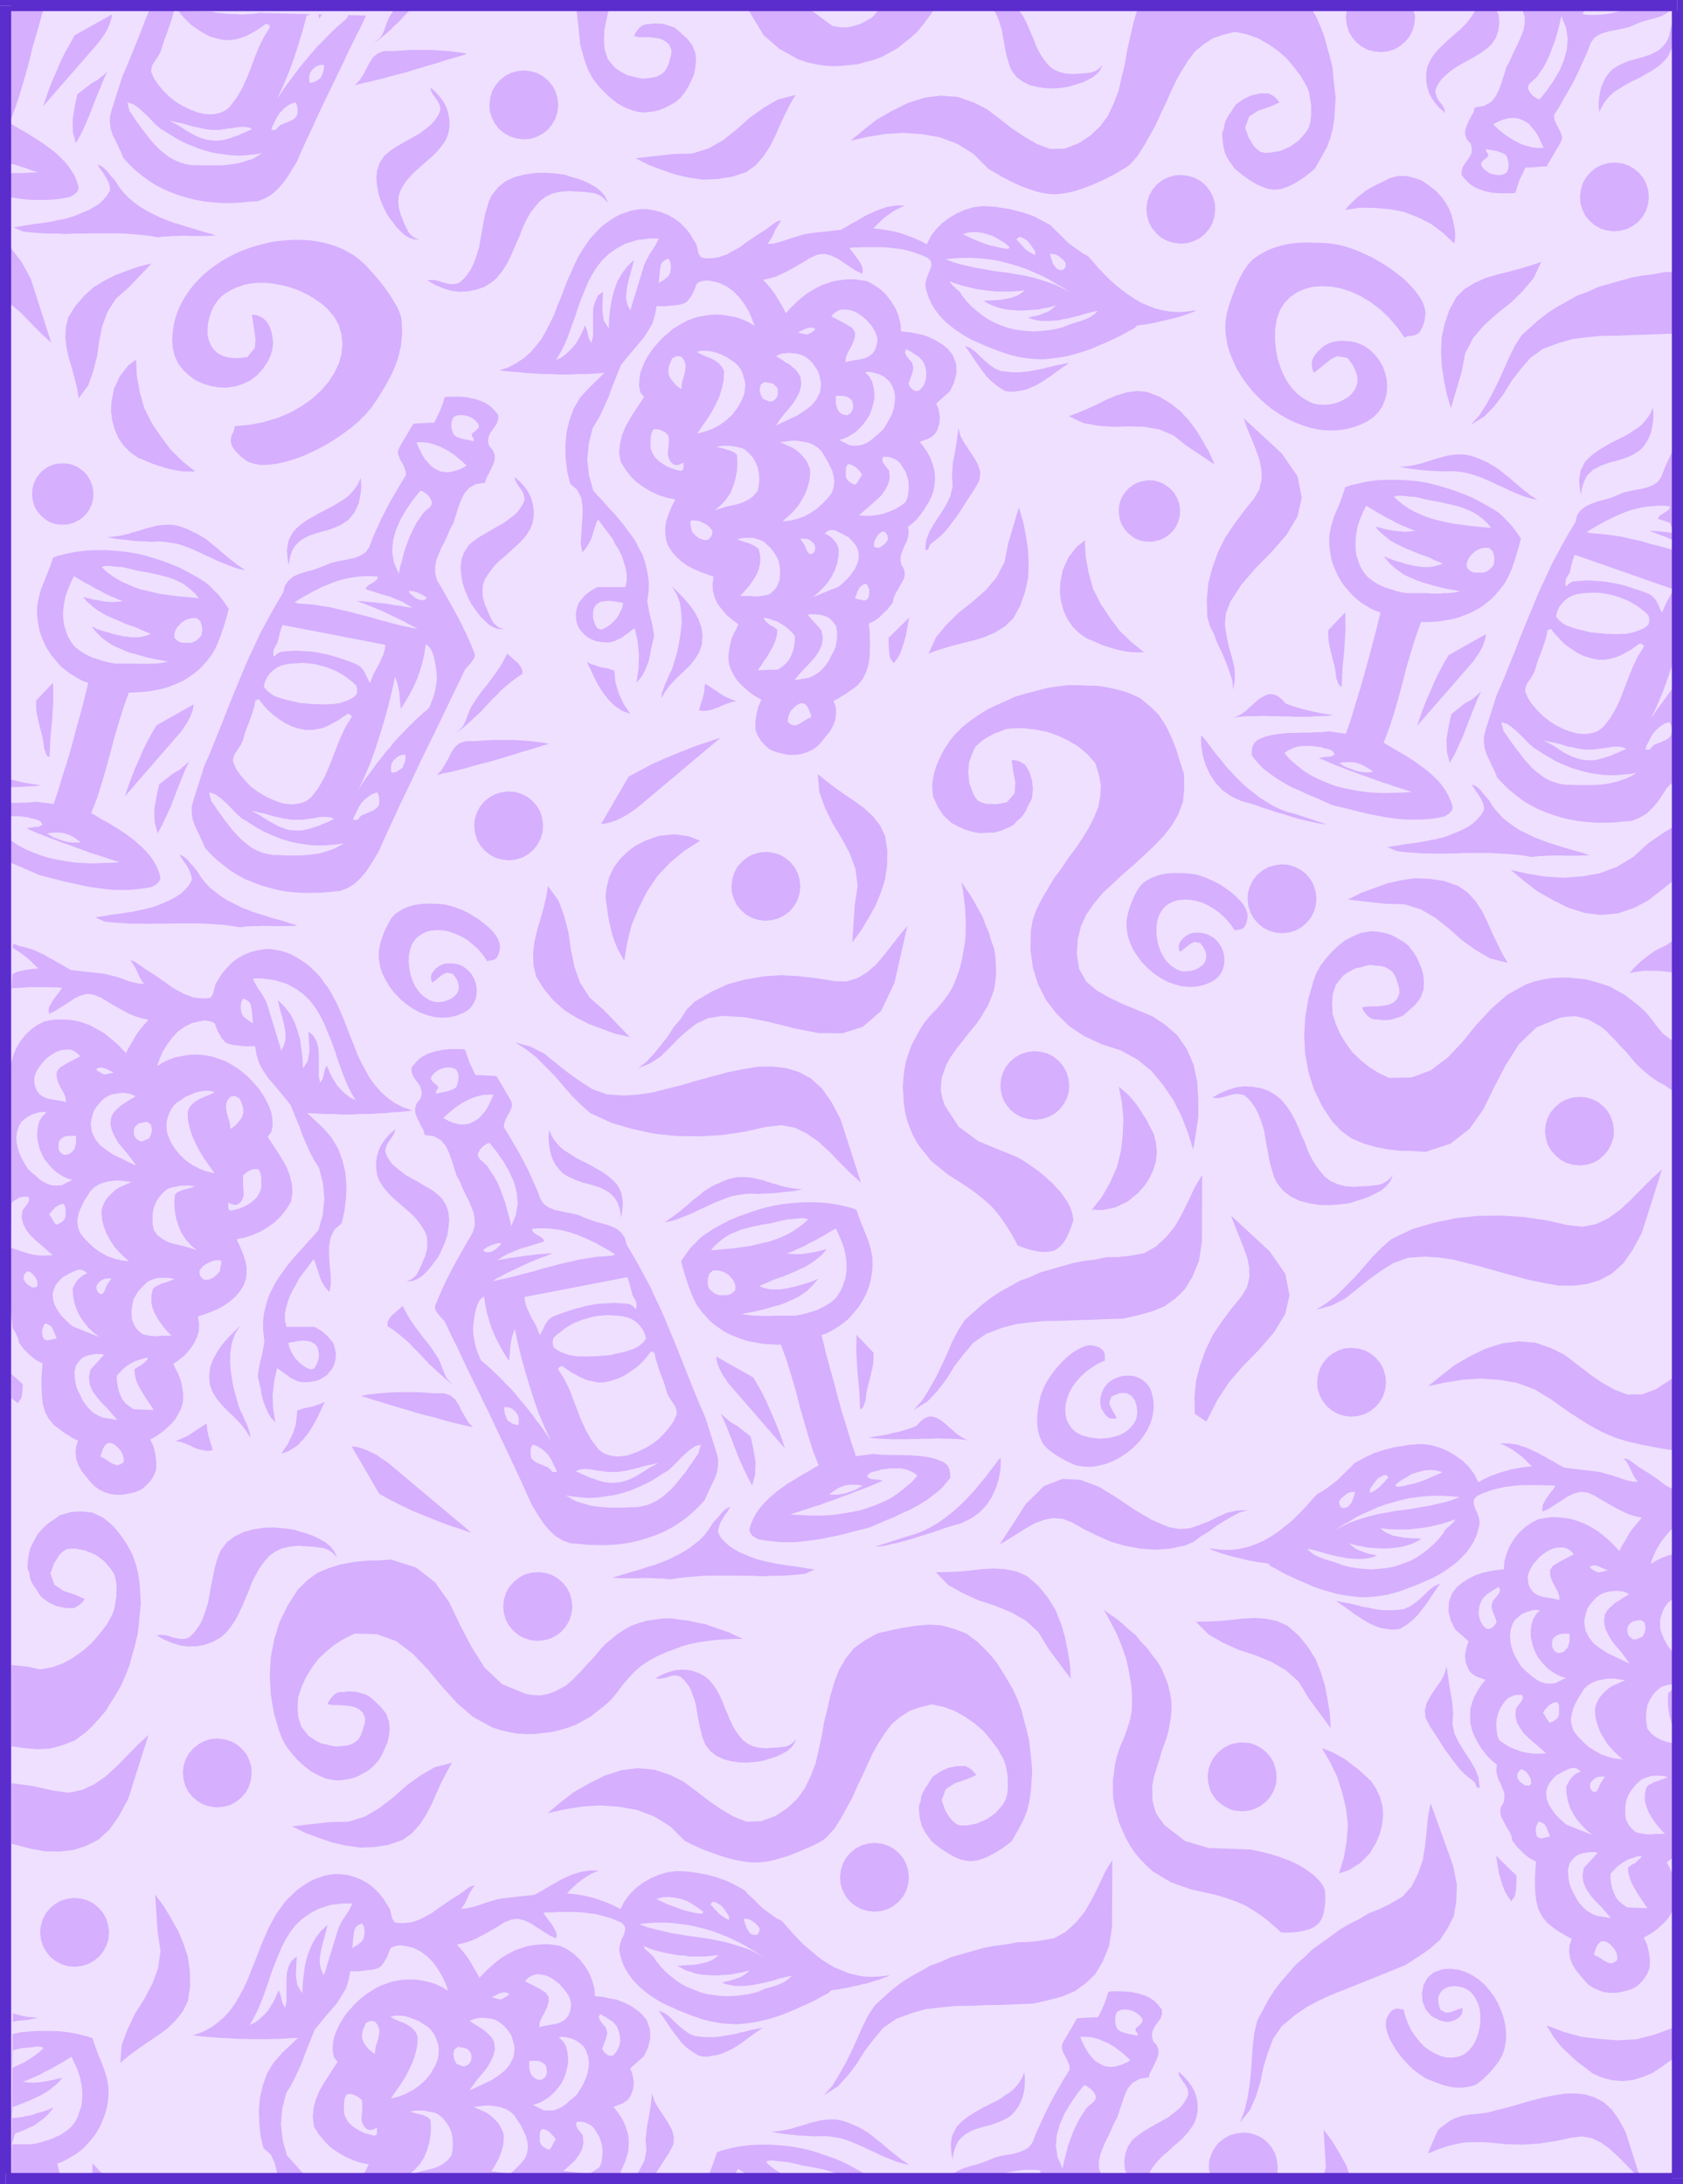 <svg xmlns="http://www.w3.org/2000/svg" fill-rule="evenodd" height="9.799in" preserveAspectRatio="none" stroke-linecap="round" viewBox="0 0 7549 9799" width="7.549in"><style>.pen1{stroke:none}.brush2{fill:#efe0ff}.brush3{fill:#d6afff}.brush4{fill:#af63ff}.brush5{fill:#5b2dcc}</style><path class="pen1 brush2" d="M7524 9774V25H25v9749h7499z"/><path class="pen1 brush3" d="m31 879 23 7 30 5 33 4 32 2h63l32-2 32-4 32-6 8-3 8-4 8-5 7-5 5-6 6-8 2-8v-9l-8-25-10-25-14-22-15-22-17-20-19-19-18-17-22-17-21-16-23-16-23-15-24-15-24-15-24-13-24-15-23-13 25-66 22-67 20-68 19-68 17-70 20-68 29-104H31v838z"/><path class="pen1 brush3" d="m322 973-17 5-16 4-16 4-16 2-16 4-16 3-16 3-17 2-17 3-16 1-17 3-16 3-16 2-18 3-16 3-16 2 43 19 38 4 38 3 38 2h39l37 2 38-2h39l37-1h114l38 1 37 3 38 3 36 4 38 7 16-2 16-2h17l16-2h16l16-1h34l16 1h64l16-1h16l17-2-31-9-31-9-32-10-32-9-33-11-32-9-31-12-30-12-30-15-29-15-29-17-25-19-25-20-23-24-20-25-19-30-10-11-9-10-9-11-8-11-10-9-9-8-11-7-12-4 8 14 10 13 9 13 8 14 8 13 7 15 4 15 2 16-13 24-17 20-20 19-23 14-24 14-26 10-25 11-24 9zm13-815-21 38-22 39-19 38-17 41-18 40-16 40-14 41-15 42 244-280 12-15 11-16 10-14 10-18 8-16 6-17 6-18 2-18-167 93zm74 217-62 48-12 55-9 59 1 56 13 50 22-39 19-40 18-42 16-41 16-42 17-40 16-40 17-37-9 8-8 8-10 6-8 8-9 7-10 5-9 6-9 5zm140-33-48 151-8 31v28l4 28 9 27 13 25 12 26 12 25 10 25 27 30 28 27 30 24 31 23 32 20 33 17 35 15 36 13 37 11 37 9 39 7 39 4 39 3h40l41-2 41-4 38-2 35-14 31-19 27-25 24-28 22-31 18-31 18-28 22-51 23-51 24-50 23-51 24-51 24-50 25-51 24-50 24-50 24-51 25-51 25-49 24-51-972-25-20 49-19 50-20 49-20 50-20 49-22 50zm1213-113h-39l-28 10-21 17-16 24-14 27-14 27-17 26-21 22 32-8 32-7 33-8 32-8 32-9 31-8 32-8 32-10 31-9 32-10 31-9 31-9 30-10 31-9 31-9 31-10-20-4-19-2-21-3-20-3-21-1-21-1-21-2-22-1h-84l-22 1-21 2-22 1-20 1zm-5-170-11 18-8 17-7 19-6 19-8 18-11 18-15 14-19 15 22-15 20-16 19-16 19-17 18-18 19-17 17-19 18-18 17-19-65-11-19 28z"/><path class="pen1 brush2" d="m31 776 59 1 40-2 40-2-27-8-26-10-26-8-27-9-37-10 4 48zm541-317 2 11 2 10 3 10 3 10 13 18 13 20 15 21 15 21 16 20 16 21 16 19 19 20 19 18 20 16 20 14 23 12 24 10 24 7 27 4h28l19 1h76l19-1 18-2 19-2 19-3 17-4 18-5 17-6 18-5 16-8 16-10 15-9-30 5-29 3-30 3h-29l-30-2-28-4-28-4-27-5-28-8-27-8-25-11-27-10-26-13-24-13-24-15-23-14-24-15-20-17-20-21-19-20-20-18-20-18-21-14-26-9zm153-242-4 14-7 13-8 13-8 12-8 12-7 12-4 14-1 15 13 30 19 28 24 29 26 25 29 23 31 19 34 16 32 12 19 5 18 3 20 1 19-1 19-4 17-6 16-9 15-12 32-42 26-44 20-45 19-47 17-47 19-47 23-45 26-43-2-6-4-4-6-2-5-3-21 15-22 15-21 12-23 12-23 9-25 7-26 4h-28l-32-7-31-9-29-15-27-17-27-19-24-23-22-24-20-26-14 9-4 22-7 22-7 21-7 20-8 22-8 20-6 20-7 21z"/><path class="pen1 brush2" d="m1022 577-18 3-18 3h-33l-16-2-18-2-16-3-15-4-16-3-16-4-16-5-15-4-16-4-16-3-16-4-16-3 19 10 17 9 18 11 16 11 17 10 18 10 17 9 18 7 16 5 14 4 15 1 16 2h15l15-2 14-2 15-4 14-4 14-6 15-4 13-6 14-6 13-5 14-7 13-5-11-7-12-2-13-2h-15l-15 2-14 2-15 3-14 1zM866 27l21 8 22 7 22 5 23 6 23 5 16 1 16 2 17 1 18 1h16l17 2h18l17-2h16l16-2 17-3 16-5 14-6 15-7 13-8-353-5zm459 432-21 7-19 12-16 14-15 16-12 18-9 19-10 19-6 19h20l9-12 11-10 13-5 14-6 13-5 14-7 12-8 9-12 3-14v-16l-3-15-7-14zm50-388-17 65-19 62-20 63-23 62-26 62-28 60 16-24 16-24 18-25 17-22 18-24 17-23 19-24 20-23 19-23 20-23 21-21 22-23 21-21 23-22 23-20 24-21 9-20 8-20-120 9-22 34-4-36-52 22zm54 222-13 6-9 8-8 8-7 11-4 10-1 11v12l1 11 7 1 7-1 6-2 7-2 5-4 6-4 7-4 5-4 7-15 5-15 3-14v-15h-12l-6 1-6 1z"/><path class="pen1 brush3" d="m35 1354 55 46 46 47 45 46 49 45-92-287-41-76-62-80v259zm1186 7266-18 34-16 37-16 37-14 37-15 38-16 39-15 39-17 37-20 37-19 33-24 33-26 29-29 25-32 23-37 19-42 15 29 3 29 3 29 2 29 3 31 1 29 2 30 2h31l29 1h59l31-1h29l29-2 29-2 29-1-71 67-39 44-29 48-19 53-13 55-5 58 2 58 6 58 13 54 33 29 17 36 14 61h140l-31-18-23-26-22-24-23-25-19-68-8-72 6-71 18-69 21-34 17-34 17-35 16-36 13-37 14-35 15-37 14-36 24-30 26-31 26-30 26-31 20-32 20-34 11-37 7-38h43l15-2 14-2 13-1 14-2 13-3 12-3 11-7 8-9 8-10 6-11 7-11 5-12 4-11 4-11 6-10 10-5 9-3 12-2 11-1 11 1 12 2 35 8 32 16 31 23 26 27 22 31 19 32 15 32 11 32-26-16-27-13-27-9-31-7-30-5-31-1-31 1-30 5-23 5-22 8-23 8-22 11-21 13-21 13-20 16-19 16-18 18-17 19-17 19-14 21-13 21-11 21-10 23-8 22-5 29-1 31 6 29 16 21-21 32-22 34-21 33-20 36-14 35-10 39-3 40 6 42 21 34 25 30 27 28 32 22 32 19 36 16 35 12 37 8-11 22-17 31 1151-4 18-41 9-21 8-23 7-30 1-31-1-30-8-29-10-28-14-27-17-24-19-24 11-3 12-5 9-3 12-5 9-7 10-6 8-10 6-9 12-31 3-32-6-34-10-27 61-55 18-37 11-42-2-43-14-39-21-27-26-21-27-18-29-14-31-12-32-6-32-7-34-3-3-35-10-36-13-32-19-32-23-29-25-24-29-21-33-16-27-5-26-3h-27l-24 2-26 3-24 5-24 8-23 8-22 11-23 13-21 13-21 16-19 16-20 18-19 19-18 19-9-19-12-19-11-20-11-19-13-19-14-18-15-18-16-17 29-7 27-8 28-11 25-13 26-14 26-15 24-14 26-17 34-14 30-3 31 8 27 13 29 19 28 18 27 17 29 13 2-16-4-16-8-14-8-15-11-14-10-13-11-15-8-13 21-1h21l21-2h84l21 2 19 1 21 4 19 1 21 5 19 5 18 5 20 6 17 7 29 12 15 17 1 17-6 21-10 21-8 24-3 23 5 24 9 30 13 29 16 26 18 24 21 23 23 21 24 19 26 18 25 16 28 14 29 13 27 13 29 11 29 12 27 9 28 10 38 9 38 7 38 3 37 2 36-3 37-5 35-7 37-9 34-10 35-13 34-14 34-15 32-14 34-16 32-18 31-16 10-11 17-4 17-1 18-4 18-3 17-3 18-5 18-3 16-5 17-3 17-5 17-5 16-5 15-4 16-7 15-5 12-6h-6l-39 5-35 1-36-1-35-7-32-8-32-13-30-12-31-18-29-19-27-21-27-23-26-22-26-26-24-26-24-27-24-28-25-12-21-15-22-16-21-16-19-19-20-20-21-19-19-21-18-10-17-9-18-10-18-8-18-8-19-6-18-7-19-5-19-5-20-4-20-4-20-3-21-3-21-2-21-1h-21l-38 5-37 11-37 16-34 19-32 24-28 28-24 32-18 35-27-14-29-13-29-11-29-10-31-8-30-6-32-5-33-3 16-17 17-16 16-14 19-15 18-12 19-12 19-9 20-8h-42l-19 3-20 3-19 6-18 5-18 8-17 8-18 8-16 10-18 10-16 9-18 10-16 10-17 9-17 10-145 16-24 5-22 6-23 7-22 8-25 8-22 6-23 5-24 2 10-13 8-13 6-13 7-14 6-15 8-13 8-13 10-12-11 3-10 3-10 6-9 7-8 6-10 7-8 6-10 7-16 9-17 11-17 12-16 11-17 11-17 13-16 11-17 10-18 10-18 9-17 7-18 6-20 3-19 2h-21l-21-3-11-18-5-21-5-21-11-17-18-29-21-26-24-24-26-20-29-16-30-12-32-9-33-4h-24l-24 3-24 5-23 8-22 8-21 11-21 13-21 14-19 15-18 18-18 17-16 18-14 21-15 19-13 21-11 21z"/><path class="pen1 brush3" d="m2896 9601 3 50-9 44-34 65h80l23-36 21-33 21-32 19-37 3-33-9-34-18-32-21-33-22-32-18-32-10-35-6 53-8 51-10 52-5 54zm250-463-29-3-26-11-24-17-23-19-22-21-21-21-23-16-24-9 19 27 20 29 19 29 21 27 21 28 24 24 28 21 29 17 20 4h21l20-4 19-3 19-5 18-8 19-8 17-9 17-10 16-11 18-12 16-13 16-11 18-13 16-11 16-11-16 3-18 3-16 3-16 4-18 5-16 3-16 5-16 3-18 3-17 3-16 3-18 2-18 2h-37l-19-2z"/><path class="pen1 brush2" d="m1474 8549-45 15-39 21-34 24-29 27-24 31-22 35-18 35-16 39-16 39-15 40-13 40-14 40-15 41-16 38-18 36-20 35 24-11 21-16 19-18 18-19 14-23 13-22 11-25 10-22 8 19 5 23 5 19 11 18 6-29v-98l2-31 8-29 13-24 23-19-2 43-2 44 7 43 22 35 2-45 5-43 6-42 11-42 15-38 19-36 24-32 31-29-6 27-8 29-8 29-7 29-5 29-1 29 6 28 13 27 63-206 6-16 8-15 8-14 10-14 10-15 8-13 8-16 6-14h-40l-13 1-13 2-14 1-13 2-13 3zm80 848-8 19-3 21v44l8 21 11 19 17 16 17 13 20 11 21 10 22 6 21 5 10-6 1-10v-21l-9 5-10 5-11 1-12-1-14-12-8-14-5-16v-18l2-17 1-20v-17l-1-18-8-7-7-6-8-5-10-5-8-3-9-2h-10l-10 2zm70-767-16 6-12 10-6 13-3 16-2 16-2 18-1 16-2 16 7-5 8-5 8-5 8-6 6-5 7-6 5-9 3-8 3-16v-17l-3-16-8-13zm16 449-7 16-6 14-3 16v18l3 11 5 11 6 10 8 10 8 9 10 8 8 7 10 6 1-19 4-18 6-19 5-19 3-18v-18l-6-17-13-17-12-3h-11l-10 5-9 7zm282 17-20-13-19-13-21-9-21-8-22-7-23-3h-23l-22 5 16 10 18 8 17 6 18 8 16 10 15 11 13 15 9 19-1 40-8 37-12 37-16 34-17 34-21 33-23 33-22 32 33-8 34-13 34-18 29-21 27-25 23-29 18-31 13-32 3-20 1-19-1-19-5-18-7-19-8-16-11-16-14-15zm9 415 2 36-2 33-6 36-10 32-13 32-19 29-23 26-29 24 26-8 26-8 27-6 28-7 24-8 24-13 21-16 18-22 5-26 1-26-1-26-5-25-10-25-13-20-16-20-21-17-14-7-16-3-17-3-17-4h-32l-17 2-12 2 11 5 13 3 11 3 13 3 11 3 11 5 12 7 9 9zm123-328-16 13-5 22 5 23 9 18 12 5 11 4 11 4 11-4 13-9 8-15 2-16-2-14-4-8-7-7-6-6-8-3-8-2-9-2-9-1-8-2z"/><path class="pen1 brush2" d="m2216 9161 4 32-7 30-13 28-16 27-21 26-21 24-19 26-18 25 31-14 34-16 34-16 32-21 29-23 22-27 16-32 5-39-3-19-5-19-6-20-10-16-13-16-13-14-16-13-16-10-14-5-17-3-14-2-16-1-16 1-15 2-14 5-13 6 14 10 16 10 15 9 16 10 15 13 12 11 12 14 9 17zm92 331-17-16-21-13-23-8-23-5-25-3h-24l-26 3-24 3 58 26 14 10 13 11 13 13 13 14 9 15 7 14 6 16 2 18-3 34-8 30-12 31-16 29-17 27 85 12 24-23 24-24 20-26 8-24 3-26-3-24-7-24-11-24-11-23-15-22-13-21zm-24-547-11-5-10-1-11 1-10 3-11 5-10 5-9 5-8 3 41 10 12-5 11-7 10-6 6-8zm158-84-11-1-13-2h-12l-11 2-11 5-11 6-10 8-8 10 64 33 29 18 13 19v21l-6 23-11 24-13 23-10 22-2 23 18-5 18-3 19-4 18-3 18-5 16-8 14-11 11-16 7-18 3-19v-19l-6-20-8-16-12-17-13-15-12-14-17-13-16-12-17-9-18-7zm-68 385v35l3 10 2 8 3 8 7 8 5 5 8 6 8 4 9 1h10l15-10 8-14 1-18-3-17-6-10-9-6-8-5-9-4-12-1h-32z"/><path class="pen1 brush2" d="m2516 9350-13 17-13 16-14 14-15 13-17 11-17 10-19 8-18 5 49 24 22 1 23-1 19-7 19-9 18-13 16-15 18-14 16-16 13-21 13-23 11-24 8-24 5-24 2-26-4-25-9-26-10-18-14-13-15-11-18-10-17-5-16-4-18-2-15 2 20 19 13 22 6 25 3 25v26l-5 24-6 24-10 25-11 20zm-85 202-8 11-2 14v32l6 13 10 10 13 8 13 5 10-11 6-12 6-11 8-11-4-8-7-8-8-8-6-8-10-7-8-5-10-3-9-1zm183 28 3 33-6 29-14 27-20 26-24 22-26 23 118 13 22-15 23-16 8-22 3-23 2-23-2-22-5-23-8-22-11-19-13-20-8-8-8-6-10-5-9-5-10-3-10-2h-22l-3 16 8 17 11 14 11 14zm136-508-7-5-8-5-6-4-8-5-7-5-8-3-6-5-8-3-7 13 7 16 12 16 13 14 7 24-5 24-10 25-8 22 3 7 4 6 5 6 6 5 6 5 8 3h9l8-1 12-13 10-16 7-18 3-19-2-24-5-21-9-21-16-18zm674-291-30-21-31-18-32-19-32-16-32-15-34-14-34-13-34-10-35-9-36-8-37-5-37-5-37-2h-39l-38 2-39 5 34 13 34 9 35 8 36 9 37 6 35 6 37 5 36 5 37 6 35 7 36 8 35 10 34 11 34 11 32 16 30 18zm-538-50 5 10 7 8 8 6 8 8 8 7 8 8 6 8 5 9 21 26 21 23 24 21 24 19 26 18 28 14 27 11 31 12 29 8 30 4 31 4 32 1 31-1 32-4 30-4 33-8 21-8 20-9 23-6 21-6 21-8 21-10 18-13 16-14-20 3-19 5-19 4-20 7-19 5-19 5-20 4-21 4-19 4-19 2-21 2h-39l-21-4-19-4-19-7 16-5 17-3 18-5 16-6 16-5 16-10 13-9 13-13-19 6-19 5-21 3-21 5-21 2-23 1-21 2h-22l-21-2-21-1-21-3-21-5-19-7-20-6-17-10-18-9 26-2 25-2 26-1 26-5 24-5 23-8 19-11 16-15-21 3-22 2-21 2h-66l-21-4-23-1-21-3-21-4-21-4-21-5-21-5-19-6-19-7-20-8zm268-154-23-18-24-15-24-14-27-10-28-6-27-3-29 1-28 8 25 12 24 11 24 9 26 10 24 8 27 7 26 6 27 3 4-1 1-4 2-1v-3zm79-29-12-7-14-8h-11l-10 11 10 10 9 11 10 10 10 11 11 8 11 8 12 7 12 5-3-20-11-16-11-16-13-14zm103 61 1 5 2 6 2 5 1 6 4 10 3 10 5 8 6 8 6 8 10 5 10 1 11-1 5-7 3-6 2-8v-8l-7-10-8-8-8-7-8-6-10-6-9-4-11-1h-10z"/><path class="pen1 brush3" d="m3029 459-24 13-21 11-22 9-24 7-25 3-23 3-25-3-27-6-36-14-34-19-30-24-28-26-27-29-24-31-20-37-14-36-22-77-18-171h1035l113 84 33 6 34 1 31-7 29-9 26-14 26-15 40-46 250-7-37 53-26 35-26 31-30 27-31 24-28 23-34 18-34 19-37 14-36 9-35 10-39 4-39 4-36 1-39-3-38-6-39-9-38-13-83-46-72-62-76-126-618 7-20 94-2 46 3 42 14 44 33 40 16 11 21 12 19 10 23 5 20 5 23 5 23-2 22-3 21-5 19-10 14-11 11-17 8-17 5-21 6-20 2-21-10-25-16-15-23-12-23-4-25-3h-49l-22-5 6-13 7-11 10-13 15-11 17-6h17l19-3 17 1 22 1 16 5 20 6 18 7 26 23 28 25 24 31 14 37 2 30-3 32-6 31-12 27-13 27-16 26-20 25-23 20zm-10 232 85-2 74-23 65-37 62-49 58-52 63-45 64-37 78-20-24 42-24 47-23 50-20 46-24 47-28 43-36 41-42 30-63 21-64 10-66 3-64-9-60-14-62-21-58-22-59-30 168-19zm2275 402 31-2 29-9 27-13 23-19 19-22 15-26 9-29 4-31-2-31-9-30-14-26-18-23-23-20-26-14-29-9-31-4-31 2-29 9-27 13-23 19-19 22-15 26-9 29-4 31 3 31 8 30 14 26 19 23 22 20 26 14 29 9 31 4zM2347 625l31-2 29-9 27-14 23-18 19-23 15-26 9-29 4-31-3-31-8-29-14-27-19-23-22-19-26-15-29-9-31-4-31 3-29 8-27 14-23 19-19 22-15 26-9 29-4 31 2 31 9 29 14 27 18 23 23 19 26 15 29 9 31 4zm473 2859 49-26 50-27 51-23 52-22 52-21 52-20 54-18 53-18-365 307-19 15-21 14-20 13-22 12-21 10-23 8-22 6-24 3 124-213zm-225-2334-17 34-16 37-17 37-14 37-15 39-16 38-14 39-18 37-19 37-19 34-25 32-25 29-29 26-33 22-37 20-42 14 29 3 29 3 29 2 29 3 31 2 29 2 31 1h30l29 2h60l30-2h29l29-1 29-2 29-2-70 68-39 43-29 49-19 53-13 54-5 58 1 58 7 58 13 55 32 29 18 35 6 40v41l-3 43-3 42-2 42 7 37 14-16 11-16 10-18 8-19 6-21 7-20 6-19 8-19 66 88 13 26 15 24 13 26 9 27 8 28 5 27v29l-6 29h-126l-11 6-13 7-11 8-12 9-11 10-9 11-10 12-8 11-7 22-4 24 1 25 5 22 8 18 13 16 13 14 16 12 18 9 17 7 20 3 19 2h21l18-4 17-8 18-8 15-11 16-11 14-12 15-9 13 58 6 61-2 63-9 61 19-21 15-24 11-26 10-26 6-29 5-27 6-27 7-28-8-51-13-52-10-51 7-53v-34l-4-34-6-30-8-31-11-31-15-27-14-29-18-27-20-26-19-26-21-26-22-25-23-24-22-26-23-24-23-26-19-68-8-72 7-71 17-69 21-34 18-33 16-36 16-35 13-37 14-36 15-37 14-35 25-31 25-30 26-31 26-30 21-33 19-33 11-37 7-39h43l15-2 14-1 13-2 15-1 13-4 11-3 11-6 8-10 8-10 7-11 6-11 5-11 5-12 3-11 7-9 9-5 10-4 11-1 11-2 12 2 11 1 35 9 33 16 30 22 26 27 23 31 19 32 14 32 12 33-26-17-27-12-28-10-30-6-31-5-31-2-30 2-31 5-22 4-23 8-23 8-22 12-21 13-21 12-19 17-20 16-17 17-18 20-16 19-15 21-13 21-11 21-9 22-9 23-4 29-2 30 6 29 17 21-21 32-23 34-21 34-19 35-15 36-9 38-4 40 7 42 21 34 24 31 27 27 33 23 32 19 35 16 36 11 37 8-12 23-11 24-10 26-8 25-4 28v27l3 26 9 27 18 29 21 24 24 21 26 18 27 14 29 13 31 11 29 10-5 34 2 32 8 29 14 29 20 26 21 24 25 21 26 19-9 19-10 20-10 21-6 22-5 23-3 24-2 24 3 24 8 26 13 24 15 24 19 21 21 19 21 18 24 16 24 13-14 32-8 34-5 35 1 36 5 13 5 12 8 13 8 12 10 11 11 11 11 10 13 8 25 9 27 7 27 5h28l27-4 26-8 24-11 23-16 19-21 19-24 18-22 14-26 10-26 3-27-1-29-10-29 15-7 13-8 13-8 14-8 13-9 13-10 15-10 13-11 22-27 16-33 10-33 5-37 1-37v-37l-1-36-4-35 17-8 14-8 15-11 12-12 13-13 13-12 11-15 12-14 5-23 9-21 13-21 11-21 12-21 5-22-4-21-13-24-3-21 2-21 8-21 8-19 10-20 6-20 3-23-3-23 21-16 18-17 16-20 14-19 13-21 13-21 10-21 8-22 6-31 2-30-2-31-8-29-9-27-15-28-16-24-19-24 11-3 11-5 10-3 11-5 10-6 9-7 8-9 7-10 11-31 3-32-6-34-10-27 61-55 18-37 11-41-1-44-15-39-21-27-25-21-28-17-29-15-30-11-33-7-32-6-34-3-3-36-9-35-13-32-20-32-22-29-26-25-29-20-32-17-28-4-25-4h-28l-24 2-25 3-24 5-24 8-23 8-22 11-23 13-21 13-21 16-19 16-19 18-19 19-18 20-10-20-11-19-11-19-12-20-13-19-14-18-15-17-16-18 29-6 28-8 27-12 26-13 26-14 25-15 25-14 25-16 34-15 31-3 30 8 28 13 28 19 27 18 27 18 29 13 2-16-3-16-8-15-8-14-12-15-9-13-11-14-9-13 21-2h21l21-1h84l21 1 19 2 21 3 20 2 21 4 19 5 18 5 19 7 18 6 29 13 14 16 2 18-7 21-9 21-8 24-4 22 5 24 10 31 13 29 16 26 18 24 20 22 23 21 24 19 26 18 26 16 27 15 29 13 27 12 29 12 29 11 28 10 27 9 39 10 37 6 39 4 37 1 35-3 37-5 36-6 37-10 33-10 36-12 34-15 34-14 32-15 34-16 32-18 30-16 10-11 18-3 17-2 18-3 18-3 18-4 17-4 18-4 16-4 18-4 16-4 18-5 16-5 14-5 16-6 15-5 13-7h-7l-38 5-36 2-35-2-36-6-32-8-32-13-31-13-30-18-29-19-28-21-27-22-26-23-26-26-24-25-24-28-24-27-24-13-21-15-23-16-21-16-19-19-19-19-21-20-20-21-17-9-18-10-18-9-17-9-18-8-19-6-18-6-19-5-20-5-19-5-21-3-19-3-21-4-21-1-21-2h-21l-39 5-37 11-37 16-34 20-32 24-27 27-24 32-18 36-28-15-29-13-29-11-29-10-30-8-31-6-32-5-32-3 16-16 16-16 16-15 19-14 18-13 19-11 20-10 19-8h-42l-19 3-19 3-20 7-17 5-18 8-18 8-18 8-16 9-17 10-17 10-17 9-16 10-18 10-16 9-144 16-24 5-23 7-22 6-23 8-24 8-23 7-22 5-24 1 9-13 8-13 7-12 6-15 7-14 8-13 8-13 9-13-11 3-9 3-10 7-10 6-8 7-10 6-8 7-9 6-16 10-18 11-16 11-16 11-18 12-16 13-16 11-18 9-18 10-17 10-18 6-18 7-19 3-19 2h-21l-21-4-12-17-4-21-5-21-12-18-17-29-21-26-24-24-26-19-29-16-31-13-32-8-32-5h-24l-24 3-25 5-22 8-23 8-21 11-21 13-21 15-19 14-18 18-17 18-16 17-15 21-14 20-13 21-12 20zm161 1859-16-5-14-5-16-3-16-3-16-5-15-5-16-5-15-8 17 34 16 35 19 36 21 33 24 31 27 27 34 23 37 14-14-22-15-21-11-24-11-23-8-26-7-24-3-27-2-27z"/><path class="pen1 brush3" d="m3025 2967-6 21-8 21-10 19-8 21-9 19-8 21-7 21-3 23 19-33 24-30 26-28 29-27 28-27 24-29 19-31 13-35 3-40-5-39-13-35-17-33-23-32-26-30-27-28-27-27 22 37 15 40 6 44 2 43-5 45-7 45-9 44-12 40zm137 101-3 31-6 30-10 29-8 29 23 3 22-3 19-5 21-8 20-9 21-8 21-7 21-5-20-6-18-8-17-8-18-11-16-12-18-11-16-11-18-10zm916-297-92 90v30l2 32 4 29 17 24 16-22 13-23 9-25 8-26 8-27 5-28 5-27 5-27zm192-639 3 50-10 43-19 40-24 39-26 39-23 38-16 40-5 45 10 2 6-10 5-14 12-10 30-24 28-27 24-31 24-32 22-32 21-34 21-32 21-32 20-37 3-34-10-34-18-32-21-32-22-32-18-33-9-35-7 53-8 52-10 51-4 55zm249-464-29-3-26-11-24-16-22-19-23-21-21-21-22-16-24-10 19 27 19 29 20 29 20 28 21 27 25 24 27 21 29 18 21 3h21l19-3 19-3 20-5 17-8 20-8 16-10 18-10 16-11 17-11 17-13 16-11 17-13 17-11 16-12-16 3-18 4-16 3-16 3-18 5-16 3-16 5-16 3-18 3-18 4-16 3-18 1-17 2h-37l-20-2z"/><path class="pen1 brush2" d="m2848 1080-45 14-38 21-34 24-29 28-24 30-23 36-18 35-16 39-16 38-14 40-13 41-15 40-14 40-16 39-18 35-21 35 24-11 21-16 19-18 18-19 15-22 12-23 12-24 9-23 8 20 5 22 5 19 11 18 7-29v-98l1-30 9-29 12-25 23-19-2 44-1 43 6 43 23 36 1-45 5-44 7-41 11-42 14-39 20-35 24-32 30-29-6 27-8 29-8 29-7 29-4 29-2 29 6 27 13 27 63-206 7-16 8-14 8-15 9-14 10-15 8-12 8-17 7-14h-41l-13 2-12 1-15 2-13 1-13 4zm-156 1621-18 12-11 17-3 21v21l5 18 6 16 10 14 16 5 19-8 16-11 16-13 15-16 11-16 10-19 8-18 3-18-11-3-13-2-13-3-14-1-13-2-13 2-13 1-13 3zm237-773-8 19-3 21v43l8 21 11 19 16 16 18 13 19 12 21 9 23 7 20 5 10-7 2-10v-20l-10 4-10 5-11 2-11-2-15-11-8-15-5-16v-17l2-18 2-19v-18l-2-18-8-6-6-7-8-4-10-5-8-3-10-2h-10l-9 2zm69-768-16 7-11 9-7 13-3 16-2 16-1 18-2 16-1 16 6-5 8-5 8-4 8-7 7-5 6-6 5-8 3-8 3-16v-18l-3-16-8-13zm16 449-6 16-7 15-3 16v17l3 12 5 11 7 9 8 10 8 10 9 8 8 6 10 7 2-20 3-17 6-20 5-19 3-18v-17l-6-18-13-16-11-3h-11l-10 5-10 6zm86 726-4 11 2 13 3 11 2 13 6 8 8 9 8 7 8 6 10 5 10 3 9 2h12l9-8 8-10 4-11v-13l-8-11-10-10-11-8-13-6-13-7-13-3-13-1h-14zm196-708-19-13-20-13-21-10-20-8-23-6-23-3h-22l-23 4 16 10 18 8 18 7 18 8 16 9 14 11 13 15 10 19-2 40-8 37-11 37-16 34-18 34-21 34-23 32-22 32 34-8 34-13 33-17 29-21 28-26 22-29 18-31 13-32 3-19 2-19-2-20-5-17-6-20-8-16-11-16-15-14zm10 415 1 35-1 34-7 35-9 32-13 33-20 29-22 25-29 24 26-8 25-8 28-6 27-6 24-9 24-12 21-16 18-23 5-26 2-25-2-26-5-26-10-24-12-21-17-19-20-18-15-6-16-4-16-3-18-3h-32l-16 2-13 1 11 5 13 3 11 3 13 4 12 3 11 5 11 6 10 10zm133 400-12-11-17-8-16-5-17-5h-36l-18 2-16 5 13 5 13 4 13 5 13 3 11 5 13 7 11 6 10 10 6 30v29l-6 28-11 27-15 24-18 26-19 22-21 23h47l16 2h16l16-2 16-3 15-3 10-5 8-8 8-7 8-9 5-8 4-10 5-11 3-10 2-23v-20l-3-23-5-21-10-19-11-18-14-18-17-16zm47 382-1 25-7 26-10 23-12 22-13 23-15 21-14 22-15 21 90-3 20-13 17-15 13-16 10-19 8-21 5-21 3-24v-22l-14-17-15-14-16-13-18-11-17-10-20-6-19-7-21-3 5 10 6 6 8 8 8 7 8 5 10 4 8 7 8 5zm-58-1110-16 12-5 23 5 22 10 18 11 5 11 5 12 3 11-3 13-10 8-14 1-16-1-15-5-8-7-6-6-7-8-3-8-2-8-1-10-2-8-1z"/><path class="pen1 brush2" d="m3591 1691 3 32-6 31-13 27-16 27-21 26-21 24-20 26-17 26 30-15 34-16 34-16 32-21 29-22 23-28 16-32 5-38-4-20-4-19-7-19-10-16-12-17-13-14-16-13-17-10-14-4-16-4-15-1-16-2-16 2-14 1-15 5-13 7 15 9 16 10 14 10 17 9 14 13 13 11 11 15 10 16zm92 331-18-16-21-13-23-8-22-4-26-4h-24l-26 4-24 3 58 26 14 9 13 11 13 13 13 15 10 14 6 15 7 16 1 18-3 33-8 31-11 30-16 29-18 28-21 24-23 22-24 21 34-3 32-8 31-11 29-16 27-18 24-22 25-25 19-25 8-24 3-26-3-24-6-24-12-25-11-22-14-23-13-21zm-97 1135-11 6-10 8-10 10-8 9-6 12-5 13-2 12v13l13 10 15 5 13-3 11-5 13-8 13-8 13-8 13-5v-10l-4-8-3-10-5-11-5-9-6-7-6-6-12-2-11 2zm98-330 7 35-5 32-13 29-19 28-23 25-24 25-23 25-21 26 65-11 22-10 21-13 18-16 16-19 13-19 11-23 12-22 8-21 5-31 1-31-6-30-20-24-11-10-13-6-14-5-16-3-15-2h-27l-10 3 61 68zm-26-1352-11-4-9-2-12 2-9 3-12 5-9 4-10 5-8 4 42 9 11-5 11-6 10-7 6-8zm-3 971-6-9-7-6-6-5-8-5-10-3-9-1h-20l18 25 6 13 5 13 7 11 8 8 13-4 8-10 3-13-2-14zm107 19-1 32-6 31-10 30-14 28-16 25-21 24-23 23-25 21 116-47 16-14 16-15 16-16 13-18 12-17 9-20 7-20 1-23-4-23-10-20-15-18-17-18-13-6-13-8-15-7-11-6-15-5h-14l-13 5-13 11 11 5 11 6 10 8 8 8 8 10 7 11 5 12 3 11zm53-1073-11-2-13-1h-11l-11 1-11 5-11 6-10 8-8 10 64 34 29 18 13 19v21l-7 22-11 24-13 23-10 23-1 22 17-5 18-3 20-3 17-3 18-5 16-8 15-12 11-16 6-17 4-20v-19l-7-19-8-16-11-18-13-15-13-14-16-13-16-11-18-10-18-6zm-66 384v36l3 9 2 8 3 8 5 8 5 5 8 7 8 3 10 2h9l15-10 8-15 2-17-4-18-6-10-8-6-8-5-10-3-11-2h-31z"/><path class="pen1 brush2" d="m3889 1881-12 16-13 16-15 15-14 12-18 12-16 9-20 8-17 5 48 24 23 2 22-2 20-6 19-10 18-13 16-14 17-15 17-16 12-21 13-22 12-24 8-24 4-25 2-25-3-26-10-26-10-17-14-13-14-12-18-9-18-5-16-5-18-2-14 2 19 19 13 23 6 24 4 26v26l-5 24-7 24-9 24-12 21zm-85 201-8 11-2 15v32l7 13 9 9 13 8 13 5 10-11 6-11 7-12 8-11-5-8-6-8-8-8-7-8-10-6-8-5-9-3-10-2zm71 539-16 11-10 16-8 20-6 17 42 10 14-7 6-12 2-16v-17l-5-8-3-9-5-7-11 2zm113-510 3 32-7 29-14 27-19 26-25 23-25 22-24 21-25 21 28 2h29l29-4 27-6 27-10 26-11 23-14 22-17 8-22 4-23 1-22-1-23-5-22-8-23-12-19-12-19-8-8-9-7-9-5-10-4-10-4-9-1h-23l-3 16 8 16 11 14 12 15zm-33 275-14 11-11 15-8 16-2 19 3 7 7 3h16l14-10 13-11 10-16-2-18-5-6-4-7-8-5-9 2zm168-783-6-5-9-5-6-5-8-5-6-5-9-3-6-5-8-3-6 13 6 16 13 16 13 15 6 24-5 24-9 24-8 23 3 6 3 6 5 7 6 5 7 5 8 3h8l8-2 13-13 10-16 6-18 3-19-1-24-5-21-10-21-16-17zm675-292-31-21-30-17-33-20-32-16-32-14-34-15-34-12-33-10-36-10-35-8-37-5-37-4-37-2h-39l-39 2-38 4 33 13 34 10 36 8 35 8 37 6 36 7 37 5 35 4 37 7 36 6 35 8 35 10 34 11 34 12 32 16 31 17zm-538-50 5 10 6 8 8 7 8 8 8 6 8 8 7 8 5 10 21 26 21 22 24 21 24 19 26 18 27 14 27 12 31 11 29 8 31 5 30 3 32 2 31-2 32-3 31-5 32-8 21-8 21-8 22-7 21-6 21-8 21-10 18-13 16-14-19 3-20 5-19 5-19 6-20 5-19 5-19 5-21 3-19 5-20 1-21 2h-38l-21-3-20-5-19-6 16-5 18-3 18-5 16-7 16-5 16-9 13-10 13-13-20 7-19 5-21 3-21 5-21 1-22 2-21 1h-23l-21-1-21-2-21-3-21-5-19-6-19-7-18-9-18-10 26-2 26-1 26-2 25-5 25-5 22-8 19-11 17-14-21 3-23 2-21 1h-66l-21-3-22-2-21-3-21-3-21-5-21-5-21-5-19-6-20-6-19-9zm267-154-22-18-24-14-25-15-27-9-27-7-28-3-29 2-27 8 24 11 24 11 24 10 26 10 24 8 28 6 25 6 28 4 3-2 2-3 1-2v-3zm79-29-11-6-15-8h-11l-10 11 10 9 10 12 9 9 10 12 11 8 12 8 11 6 13 5-3-19-12-16-11-16-13-15zm103 61 2 5 1 6 2 5 2 7 3 9 3 10 5 8 6 8 7 8 10 5 9 2 11-2 5-6 4-7 1-8v-8l-6-10-8-8-8-6-8-7-10-6-10-3-11-2h-10z"/><path class="pen1 brush3" d="m4441 25 13 15 11 17 8 17 8 20 6 19 6 19 4 21 3 20 4 21 4 22 4 21 5 20 6 20 6 20 9 20 22 29 27 20 32 16 34 8 37 6 35 1 37-3 32-5 21-7 22-6 23-8 22-11 21-11 18-15 15-18 9-23-14 17-15 10-17 7-18 3-18 2-17 1-19 1-16 1-32-2-27-7-25-11-20-15-18-21-15-21-14-24-13-26-10-28-12-27-11-26-12-27-14-26-15-22-18-22-114-2zM1654 7942l-23 13-21 12-23 9-23 6-26 4-22 2-26-3-27-5-35-15-34-18-31-25-28-25-26-30-24-31-20-36-14-37-22-76-14-81-5-83 4-84 16-84 24-78 37-75 44-69 44-44 46-33 53-22 53-16 55-10 55-6 57-1 56-4 113 36 84 66 63 88 49 102 51 98 59 94 79 75 107 44 33 5 35 1 30-6 29-10 27-14 26-14 26-22 21-22 22-22 23-26 22-23 23-26 20-25 24-24 24-19 23-20 32-21 32-18 37-13 35-10 35-5 38-5h38l37 6 37 4 39 9 37 7 34 12 38 13 34 12 33 16 31 13h-37l-40 2-40 2-41 5-41 6-40 8-38 11-37 14-37 14-38 17-34 19-35 23-30 26-28 30-27 32-25 34-27 32-29 26-31 24-29 23-34 19-34 19-37 13-35 10-36 9-38 4-39 5h-37l-39-2-38-7-39-9-38-13-84-46-72-62-68-75-64-77-66-69-75-57-86-31-100-3-49 24-43 27-37 31-36 34-29 40-25 41-20 44-15 47-2 45 3 43 14 43 32 40 17 11 20 13 20 10 22 4 21 6 23 4 22-2 23-2 21-5 18-10 15-12 11-16 7-18 6-20 6-20 2-22-11-25-15-15-23-11-23-4-26-3-24-1h-24l-23-4 6-14 8-11 10-12 14-12 17-6 18 1 18-4 18 1 21 2 16 4 21 6 17 7 27 23 27 26 25 31 13 37 3 29-3 32-7 31-12 27-12 28-16 26-21 24-23 20zm3005 766 69-12 53-29 47-44 39-48 33-58 29-59 28-60 32-53-1 299-13 86-28 69-34 58-43 41-50 36-57 24-61 16-67 15-69 3-68 3-74 1-69 3-74 1-66 7-62 7-61 17-73 27-57 40-42 50-41 53-37 60-41 53-43 47-62 39 38-43 29-48 29-51 27-54 24-53 23-52 27-55 31-47 38-35 38-34 40-31 42-27 47-26 43-25 48-17 45-21 50-14 49-14 49-14 48-9 49-6 52-10 48-1 49-5zm-3181-533 85-2 74-23 64-38 63-48 58-52 62-45 65-38 78-20-24 43-24 46-23 51-20 46-24 46-28 43-36 41-42 30-63 22-64 10-66 2-64-9-60-14-62-21-58-22-59-29 168-19zm2442 402 31-3 29-8 27-14 23-19 19-22 15-26 9-29 4-31-3-31-8-29-14-27-19-23-22-19-26-15-29-9-31-4-31 3-29 8-27 14-23 19-19 22-15 26-9 29-4 31 2 31 9 29 14 27 18 23 23 19 26 15 29 9 31 4zM972 8109l31-3 30-8 26-14 23-19 20-22 14-26 9-29 4-31-2-31-9-29-13-27-19-23-22-19-26-15-29-9-31-4-31 2-30 9-26 14-23 18-20 23-15 26-9 29-4 31 3 31 8 29 14 27 19 23 22 19 26 15 29 9 31 4zm-127-761 21-18 16-20 15-22 11-22 9-25 8-24 8-25 5-27 4-25 5-28 6-27 5-27 6-26 7-26 8-25 11-25 29-38 35-26 40-19 44-12 47-7 45-1 47 4 42 6 27 9 28 8 29 10 29 14 27 15 23 19 18 23 12 28-18-21-19-13-22-9-23-3-23-3-22-2-24-1-21-2-40 4-36 8-31 15-26 19-22 26-20 27-18 32-17 33-13 35-15 35-14 34-16 34-17 33-20 29-23 28-25 21-34 19-34 12-36 7-36 1-36-4-37-11-36-15-36-20 18-2 18 1 18 4 17 6 18 4 17 3h18l19-5z"/><path class="pen1 brush3" d="m2409 7362 31-3 30-8 26-14 24-18 19-23 15-26 9-29 4-31-3-31-8-29-14-27-19-23-22-19-26-15-29-9-31-4-31 3-30 8-26 14-23 19-20 22-15 26-9 29-4 31 3 31 8 29 14 27 19 23 22 19 26 15 29 9 31 4zm-708-660 49 27 51 26 50 24 52 21 52 21 52 20 54 18 54 18-366-307-19-15-21-13-19-14-23-11-21-10-22-9-23-6-24-3 124 213zm2782-158h6l-1 44-7 43-13 43-19 42-24 37-32 33-38 27-45 22-24 6-24 7-25 8-22 8-24 8-25 8-24 8-24 7-24 8-24 7-24 6-24 7-26 5-24 6-24 4-24 2 142-46 35-10 32-12 32-15 30-17 29-19 28-21 27-22 27-24 24-24 24-25 24-27 22-27 22-26 20-27 21-27 20-27zm-374-146 17-18 16-14 16-8 15-3 15 2 15 5 14 8 14 10 14 12 14 13 15 12 13 13 16 11 15 9 16 9 16 4-28-4-28-3-30-1h-28l-29-2-29 2h-28l-29 1h-28l-28 1h-58l-28-1-27-1-28-2-28-4 28-4 27-4 28-5 27-7 25-5 27-8 25-8 26-10z"/><path class="pen1 brush3" d="m4236 6562 15 14 8 18 3 18v19l-18 22-17 20-19 18-21 16-22 17-21 14-23 14-24 13-23 12-26 11-24 12-24 11-24 9-24 11-24 10-24 11-30 8-29 7-31 8-30 8-29 7-31 6-32 7-31 5-31 4-32 4-32 3h-63l-32-3-33-4-32-5-8-3-8-4-8-5-7-5-5-6-5-8-3-8v-9l8-26 11-24 13-23 15-21 17-20 19-19 19-17 21-18 22-16 22-16 23-14 24-15 25-15 24-13 24-15 23-13-26-66-21-67-20-68-19-68-18-70-20-68-21-67-24-67h-24l-23-2-23-1-23-3-23-4-21-4-21-5-22-7-20-8-20-8-20-9-19-11-17-12-19-13-18-15-16-16-25-28-22-30-17-32-13-32-12-33-11-34-10-33-9-35 11-16 12-17 12-17 13-16 15-14 15-16 16-15 19-13 34-22 37-20 36-19 39-16 40-14 40-14 42-12 41-9 43-7 43-4 43-3h43l44 2 43 5 42 8 43 11 21 8 12 36 14 36 14 35 14 35 10 36 7 37 1 39-5 42-4 21-5 20-8 22-8 20-10 20-12 20-12 19-15 17-14 17-16 18-18 14-19 15-19 12-20 12-21 11-23 8 17 70 18 68 19 68 18 68 18 67 22 69 20 67 22 66 78-10 20 2 20 2h20l22 1h41l22 1h20l20 2 22 1 20 3 18 2 21 5 17 5 19 7 17 8z"/><path class="pen1 brush3" d="m3842 5989 76 80v28l-2 27-6 27-6 26-7 27-7 27-5 27-3 28-5 11-3 10-6 11-10 5-4-85-8-85-5-83 1-81zm-449 1006 16 4 16 4 16 4 16 3 16 4 16 3 16 2 18 3 16 3 16 1 17 3 16 2 17 3 17 3 16 2 16 3-43 19-37 4-39 3-38 2h-39l-37 2-38-2h-38l-38-1h-114l-37 1-38 3-37 3-37 4-37 6-16-1-16-3h-18l-16-1h-16l-16-1h-34l-16 1h-64l-16-1h-16l-16-2 31-9 30-9 33-10 32-9 32-11 32-9 31-12 31-12 29-15 30-15 28-17 25-19 26-20 23-24 20-26 18-29 10-11 9-10 10-11 8-11 9-9 9-8 11-7 12-4-8 13-9 14-10 13-8 14-8 13-6 15-4 14-3 16 13 25 18 20 20 18 23 15 24 14 25 10 26 11 24 9zm-153-1694 24-10 24-6 23-4h23l21 1 23 3 21 5 22 5 21 7 22 7 23 6 21 7 23 5 21 4 24 3 23 1-24 6-24 4-24 2-26 3-24 3-25 1-26 1-25 2-31-2-28 2-28 4-28 5-26 8-25 10-26 10-24 11-25 12-25 11-24 12-25 11-26 10-25 10-27 8-27 5 16-11 18-12 15-12 16-12 16-13 15-12 16-14 14-13 16-12 17-13 14-13 16-10 18-11 16-9 19-8 17-8zm139 879 22 38 21 38 19 39 17 40 18 41 16 40 15 41 14 42-243-280-13-15-10-16-11-15-9-17-8-16-7-17-5-18-3-19 167 94zm-73 217 61 48 12 55 10 59-2 56-13 50-21-39-19-40-19-42-16-41-16-42-16-40-16-40-18-38 10 8 8 8 9 7 8 8 10 7 9 5 9 6 10 5zm-141-34 48 152 8 31v28l-4 28-9 27-12 25-12 25-12 26-11 25-27 30-28 26-29 25-31 22-32 20-34 18-35 15-36 13-36 11-38 9-39 7-38 4-39 2h-41l-41-1-40-4-39-3-35-13-31-19-27-25-24-28-21-31-19-31-17-28-23-51-23-51-24-51-23-50-24-51-24-50-24-51-24-51-24-49-25-51-25-51-24-49-24-51-24-51-25-50-24-51-5-10-8-10-8-8-8-9-7-9-7-10-5-10-1-13 17-42 19-43 20-42 21-41 23-42 23-41 23-40 24-42 8-29v-30l-5-29-11-28-12-28-14-27-13-28-11-27-16-29-10-33-11-34-12-34-15-31-21-25-31-18-42-6-5-20-11-20-11-22-9-19-7-21v-20l7-20 17-21 6-20-2-18-6-18-11-16-11-15-10-16-6-18v-19l11-13 11-13 12-12 13-9 14-8 14-7 15-5 16-5 16-3 16-4 18-1 17-2h51l16 2 5 14 5 15 5 15 5 15 7 14 7 14 6 14 8 14h24l11 1h12l12 1h12l11 2h11l55 93 11 19 4 18-4 16-7 16-10 16-8 17-6 17-2 17 24 39 23 40 23 39 21 40 21 41 18 41 19 41 16 43 16 23 22 14 24 10 27 6 28 6 28 5 27 7 24 11 27 10 29 10 31 8 29 9 29 13 21 18 16 23 7 29 28 47 27 47 25 47 26 48 22 48 23 48 22 50 20 49 21 50 20 49 20 50 19 49 20 50 20 49 21 50 21 49z"/><path class="pen1 brush4" d="m2625 5990 23-11 24-9 27-8 25-5 27-3 25 1 24 7 23 13-24 26-21 9-23 7-23 5-25 4h-24l-25-1-24-6-21-8-2-6 3-6 6-5 5-4z"/><path class="pen1 brush3" d="m2751 5297 16 17 11 19 9 20 4 21 3 23-2 23-2 23-6 21v-12l-1-12-3-11-2-12-8-21-11-19-14-15-14-13-18-10-17-9-19-7-20-6-20-6-22-5-20-7-20-8-18-8-19-10-18-13-14-16-14-18-11-20-9-23-5-23-4-23-2-22v-23l3-22 9 23 12 20 14 18 15 16 17 14 19 12 19 12 20 13 21 10 22 11 21 11 20 12 22 12 20 13 18 14 18 16zm-799 954h39l28 9 22 18 16 24 13 27 15 26 16 27 21 22-32-8-32-7-32-8-32-8-33-10-30-8-33-8-32-9-30-9-33-10-30-9-31-9-31-10-31-9-31-10-31-9 21-4 18-3 22-2 20-3 20-1 21-2 22-1 21-1h85l21 1 22 1 21 2 20 1zm5-170 11 17 8 18 7 19 7 18 8 19 10 17 15 15 19 15-22-15-20-16-18-16-19-17-19-18-19-17-17-19-18-19-17-18-19-18-17-19-19-17-19-16-20-16-20-15-21-13v-15l4-12 8-12 9-11 11-9 12-11 12-10 12-11 15 29 16 28 19 28 20 27 21 28 22 27 20 27 18 28zm-229-913 8 20 11 18 12 16 14 13 16 13 16 12 16 13 19 10 17 10 19 10 18 11 19 11 18 10 17 12 16 13 16 14 20 31 11 32 4 35-3 35-6 36-11 33-15 34-14 29-14 18-13 18-15 19-17 18-18 16-20 12-21 8-25 1 21-8 14-11 12-13 8-16 8-16 7-16 7-18 7-14 8-31 2-28-2-27-8-24-14-23-15-21-18-22-20-20-23-19-22-20-21-18-22-20-20-22-16-21-15-24-9-24-5-30v-28l4-28 8-27 12-25 17-24 20-23 25-22-3 14-6 13-8 12-8 11-8 12-6 12-4 13-2 15z"/><path class="pen1 brush2" d="m3949 6594 22-3 23-3h44l23 4 20 7 18 9 16 12-26 30-30 25-29 23-32 22-34 17-35 15-36 13-36 11-38 8-37 6-38 6-40 3-39 1-40-1-41-2-40-2 27-9 27-9 25-8 27-9 27-8 25-10 27-9 26-9 25-10 26-9 25-10 27-10 26-10 25-10 26-11 25-11-8-2-9-2-10-1-8-1h-9l-10-2-8-4-8-4 3-8 5-7 7-5 8-3 10-2 9-3 9-1 8-4zm-200-1083 13 28 13 31 11 30 7 33 4 33v34l-4 32-11 32-6 16-8 15-8 13-9 13-11 11-13 11-14 9-15 9-14 7-16 8-17 6-17 5-16 5-17 4-18 4-16 3h-92l-15 1h-44l-15-1h-15l-15-1-14-2-14-2-15-3 25-5 24-4 24-6 24-5 23-7 24-7 24-6 23-8 21-10 22-9 21-11 19-13 19-13 17-17 16-17 15-19-7 2-5 2-4 3-6 3-13 4-15 5-14 4-15 4-15 5-16 4-15 3-16 4-16 2-15 2h-32l-15-1-16-4-14-4-15-6 20-9 20-8 20-9 20-8 22-7 20-8 21-9 20-8 20-10 21-9 18-11 18-11 17-13 16-13 16-15 14-18-22 6-21 5-22 4-22 4-23 3-23 1-23-1-23-3 15-5 14-5 14-7 14-6 15-6 13-7 13-8 14-7 14-6 14-8 13-8 14-7 13-8 13-8 14-8 13-8z"/><path class="pen1 brush2" d="m3718 6705 17-12 16-11 16-9 19-7 20-4 20-1 21 1 22 3-16 10-18 10-18 6-19 7-20 5-20 3h-19l-21-1zm-186-1234h12l12-2 12-1 12-1 11-2h12l11 2 11 4-22 20-23 17-24 16-24 14-27 12-25 10-28 10-27 6-30 7-28 7-29 4-30 4-29 4-30 2-30 3-30 3 16-20 18-16 18-15 19-13 20-11 22-9 21-9 23-6 23-6 24-5 23-5 24-4 22-4 25-6 22-5 23-5zm-258 255 12 14 8 14 5 16-1 18-7 8-7 5-8 6-9 2-10 2h-30l-8-2-8-4-7-2-7-6-5-5-7-5-4-6-4-7-3-21 2-20 6-19 16-14h21l9 1 9 3 11 4 9 5 8 5 9 8zm-132 755-1 11-3 9-3 11-2 9-14 19-13 20-15 20-14 22-17 20-16 21-16 19-18 20-19 17-20 17-20 14-23 12-24 10-24 6-27 4h-28l-19 2h-77l-18-2-19-1-19-3-19-2-17-4-17-6-18-5-17-5-16-8-16-10-15-9 29 5 30 3 29 3h30l29-2 28-4 28-4 27-5 28-8 27-8 26-11 26-11 26-12 24-13 24-15 23-15 24-14 20-18 20-20 19-20 20-19 20-17 22-15 25-8zm-153-242 4 13 7 14 8 13 8 12 8 12 7 12 4 14 1 14-13 31-19 28-24 28-25 26-30 23-31 18-33 16-32 12-19 6-19 2-20 2-19-2-19-4-17-5-16-9-15-12-32-42-25-44-21-45-18-47-18-47-18-47-23-46-27-42 3-6 4-4 5-2 5-3 22 15 21 14 22 12 22 12 23 10 26 6 25 5h28l32-7 31-10 30-14 27-18 26-18 25-23 21-24 20-26 15 8 4 23 7 21 6 22 7 20 8 21 8 20 7 21 6 21z"/><path class="pen1 brush2" d="m2692 6599 19 3 17 2h34l16-1 17-3 16-2 15-4 16-3 16-4 16-5 15-4 16-4 16-3 16-4 16-3-19 10-17 9-17 11-16 10-18 11-17 10-18 9-17 7-16 5-15 4-15 1-16 2h-15l-14-2-15-2-15-4-13-4-15-6-15-4-13-6-13-6-14-5-13-7-14-5 11-7 12-3 14-1h14l15 1 15 3 14 3 14 1zm125-688 16 7 13 8 13 10 12 13 10 13 8 15 5 14 4 15-13 17-18 15-18 11-22 8-21 7-23 5-23 5-23 6-16 1-16 1-17 2-18 1h-16l-17 1h-17l-18-1h-16l-16-3-16-2-16-6-15-5-15-7-13-8-12-10-3-11-1-11 1-9 3-11 17-16 18-13 17-14 20-12 19-11 20-8 21-8 22-6 21-6 22-4 23-2 22-2 23 2 23 1 23 3 23 5z"/><path class="pen1 brush2" d="m2814 5730 9 26 7 28 7 27 14 24 3 9 1 11v11l-5 8-4-7-7-7-8-5-8-4-23-3-22-1-23-2-23 2-21 1-22 1-23 3-21 4-20 4-22 6-20 5-21 7-20 6-20 7-19 7-20 8-14 8-10 9-8 11-7 10-5 13-6 12-5 10-7 11-8-21-9-22-11-20-12-21-9-20-10-22-7-23-2-22 461-89zm-428-217 27-2h27l25 1 25 3 25 4 24 5 24 7 23 8 23 9 23 10 21 10 23 11 21 12 22 12 20 12 21 14-17 5-36 3-35 2-34 6-35 5-33 8-32 7-34 8-32 9-33 8-33 10-32 9-32 8-33 9-33 8-33 7-34 7 15-10 16-8 15-8 16-9 17-8 17-8 17-8 16-8 17-8 18-8 17-7 18-8 19-7 17-6 17-7 18-7h-16l-15 2-16 1-15 1-16 2-16 2-15 2-16 1-15 3-16 2-16 3-14 1-17 3-14 3-16 2-15 3 24-16 24-13 27-11 25-11 29-8 26-8 28-9 27-8-4-10-6-6-8-6-10-5-9-5-8-7-7-7-3-11zm3 968 21 7 19 12 16 13 15 16 12 19 9 19 10 19 7 18h-21l-9-12-11-9-13-5-13-6-14-5-13-7-12-8-10-12-2-15v-16l2-14 7-14zm-80-519 14 65 16 66 18 64 19 63 20 63 22 62 26 61 28 61-16-25-16-24-17-24-18-22-17-25-18-22-19-24-20-23-18-23-20-23-22-21-21-23-22-21-23-22-22-20-25-21-9-20-8-20-7-20-5-22-4-21-3-22v-22l2-22 2-16 3-17 3-16 4-16 5-15 7-15 9-13 14-11 6 39 8 39 11 37 12 36 16 36 18 35 20 35 21 33 4-36 3-37 7-36 12-35zm-23 353 12 6 9 8 8 8 7 10 4 11 1 11v12l-1 11-7 1-6-1-7-2-7-2-5-4-6-4-6-4-6-4-6-15-6-15-2-15v-14h12l5 1 7 1zm-90-1187 32 40 30 43 26 45 21 47 13 48 4 50-8 50-21 50-7-33-10-35-8-32-12-33-12-33-14-32-17-30-20-30-5-9-8-8-8-8-9-8-9-7-6-8-4-10v-9l4-8 4-8 6-8 7-8 8-5 8-6 8-4 7-1zm51 448-3 10-6 6-8 7-9 8-6 3-7 4-7 3-8 1-8 1-6-1-7-4-5-7 9-5 9-7 10-4 9-5 11-3 10-4 11-1 11-2zm-259-560 11-10 12-11 11-9 13-11 12-9 14-10 13-8 15-8 13-7 15-6 16-6 15-4 16-4 16-1 17-1 16 1-8 19-9 19-9 18-12 19-14 16-15 16-18 11-22 11-16 3-16 1-16-1-15-4-15-4-13-6-13-6-14-8zm40-226 18 8 8 15 3 19-2 19-4 16-6 12-12 8-14 5-16 5-16 3-16 3-15 4v-12l8-10 2-8-5-6-8-7-8-7-8-8-4-8 2-11 8-10 8-8 10-8 13-7 12-4 13-3 15-1 14 1z"/><path class="pen1 brush3" d="m3051 7522 16 14 13 16 12 16 8 17 7 20 7 19 6 19 4 22 3 19 4 21 4 22 4 21 5 20 5 21 7 19 8 20 23 29 27 21 32 15 34 9 36 5 35 1 37-3 33-5 21-7 22-6 23-8 22-11 21-11 18-15 14-18 10-22-15 16-15 11-16 7-18 2-18 2-17 1-19 1-16 2-32-3-28-6-24-12-21-15-17-20-15-21-15-25-12-26-11-27-12-27-10-27-12-27-14-26-15-22-18-22-20-17-26-14-27-10-28-5-28-1-28 3-29 9-28 11-28 16 13 2 15-1 14-3 13-4 14-4 13-3 14 1 15 4zm3009-1166 31-3 29-8 27-14 23-19 19-22 15-26 9-29 4-31-3-31-8-29-14-27-19-23-22-19-26-15-29-9-31-4-31 2-29 9-27 14-23 18-19 23-15 26-9 29-4 31 2 31 9 29 14 27 18 23 23 19 26 15 29 9 31 4zm-998-721 69-12 53-30 47-43 39-48 33-58 29-60 28-59 32-53-1 299-13 86-28 68-34 58-43 42-50 36-57 23-61 17-67 15-69 2-68 3-74 2-69 3-74 1-66 6-62 8-61 16-73 28-57 40-42 50-41 53-37 60-41 53-44 47-62 38 38-42 30-48 29-51 27-55 24-52 23-53 27-54 31-48 38-34 38-34 40-31 42-28 47-26 43-24 48-17 45-21 49-14 50-14 49-14 48-9 49-6 52-11h48l49-5zM1494 4471l18 33 16 37 16 37 14 38 15 38 16 39 14 38 18 37 20 37 19 34 24 32 26 29 29 26 32 23 37 19 42 14-29 4-29 3-29 1-29 4-31 1-29 2-30 1h-31l-29 2h-59l-31-2h-29l-29-1-29-2-29-1 71 66 38 44 29 48 20 53 13 55 5 58-2 57-7 58-12 55-33 29-17 35-7 41v40l3 43 4 42 1 42-6 37-15-16-11-16-10-18-8-19-6-21-7-19-6-20-8-19-66 88-13 26-14 24-13 26-10 27-8 28-5 27v29l7 29h125l11 6 13 7 12 8 11 10 11 9 10 12 9 11 9 11 6 23 5 24-2 24-5 22-8 18-13 16-12 15-17 11-17 10-18 6-19 3-20 2h-21l-17-3-18-8-18-9-14-11-16-11-15-11-14-10-13 58-7 61 2 63 10 61-20-21-14-24-11-26-10-26-7-29-4-27-7-27-6-28 8-51 13-52 9-51-6-53v-34l3-34 7-30 8-31 11-30 14-28 15-29 18-27 19-26 19-26 21-25 23-26 22-24 23-26 22-24 23-26 19-67 8-73-6-70-18-70-21-33-18-34-16-36-16-35-13-37-14-35-15-36-14-36-24-30-26-31-26-31-26-30-21-32-19-34-11-37-7-39h-43l-15-1-14-2-13-1-14-2-13-3-12-4-11-6-8-10-8-9-6-12-7-11-5-11-5-11-3-12-6-9-10-5-10-3-11-2-11-2-11 2-12 2-35 8-32 16-31 22-26 28-22 30-20 32-14 33-11 32 25-16 28-13 27-10 31-6 30-5 31-2 31 2 30 5 23 5 22 8 23 8 22 11 21 13 21 13 20 16 19 16 18 18 17 19 17 19 14 21 13 21 11 21 10 22 8 23 5 29 1 29-6 29-16 21 21 33 22 33 21 34 20 35 14 36 10 39 3 40-7 42-20 33-25 31-27 27-32 23-32 19-36 16-35 11-37 8 11 23 11 24 10 26 8 26 5 27v27l-3 26-10 27-18 29-21 24-24 21-26 18-27 15-29 12-31 12-29 9 5 34-1 32-9 29-14 29-19 26-21 24-26 21-26 19 10 20 10 19 9 21 7 22 4 23 4 24 1 24-3 24-8 26-13 24-14 24-20 21-21 20-21 17-24 16-24 13 15 32 8 34 4 36-1 35-5 13-5 13-8 13-8 11-10 11-11 11-11 10-13 8-24 10-28 6-27 5h-27l-28-3-25-8-25-12-22-16-20-21-19-24-18-22-14-26-10-26-3-27 2-29 9-29-14-6-15-8-13-9-14-8-13-9-13-10-14-10-13-11-23-27-16-32-10-34-4-37-2-37v-37l2-35 3-36-16-8-15-8-14-11-13-11-13-13-13-13-11-15-11-14-5-23-10-21-13-21-11-109V4807l3-35 10-36 13-32 19-32 23-29 25-24 29-21 33-16 27-5 26-3h27l24 1 26 3 24 5 24 8 23 8 22 12 23 13 21 12 21 17 19 16 20 17 19 20 18 19 9-19 12-20 11-19 11-19 13-20 14-17 15-18 16-18-29-6-27-8-28-11-25-13-26-15-26-14-24-15-26-16-34-14-30-4-31 8-27 13-29 20-28 17-27 18-29 13-2-16 3-16 9-15 8-14 11-15 10-13 11-14 8-13-21-2h-21l-21-1h-84l-21 1-19 2-39 2 4-64 21-10 30-7 32-5 33-3-17-16-16-16-16-14-19-15-18-13-30-19 4-18 29 11 20 4 19 6 18 5 18 8 17 8 18 8 16 10 18 9 16 10 18 10 16 9 17 10 17 10 144 16 25 5 22 6 23 6 22 8 24 9 23 6 23 5 24 1-10-12-8-13-6-13-7-15-6-14-8-13-8-13-10-13 11 3 10 4 9 6 10 7 8 6 10 6 8 7 10 6 16 10 17 11 17 11 16 12 17 11 16 13 17 11 17 10 18 9 18 10 17 6 18 7 19 3 20 2h21l21-3 11-18 5-21 5-21 11-18 18-29 21-25 24-25 25-19 29-16 31-13 32-8 33-5h24l24 4 24 4 23 8 22 8 21 12 21 13 21 14 19 15 18 17 18 18 16 18 14 21 15 19 13 21 11 21zm-161 1857 16-5 14-5 17-3 16-3 16-5 14-5 16-5 15-8-16 34-16 35-20 36-21 34-24 30-27 28-34 22-37 15 14-23 15-21 11-24 12-23 8-25 6-24 3-28 2-27z"/><path class="pen1 brush3" d="m1064 6286 6 21 8 21 10 19 8 21 10 19 8 21 6 21 3 23-19-32-24-31-26-27-29-28-27-27-24-29-20-31-13-35-3-40 5-39 13-35 18-32 22-33 26-30 27-27 28-28-23 37-14 40-7 44-1 43 4 45 7 45 10 44 11 40zm-137 101 3 31 7 31 9 28 8 29-22 4-23-4-19-4-21-8-19-10-21-8-21-7-21-4 19-7 18-8 18-8 17-11 16-11 18-12 16-11 18-10zM52 6165l50 45-1 33-5 29-16 24-28-23v-108z"/><path class="pen1 brush2" d="m1241 4400 45 14 39 21 34 24 29 28 24 30 22 36 18 35 16 39 16 38 15 41 13 40 14 40 15 40 16 39 17 35 21 36-24-12-21-16-19-17-18-20-14-22-13-23-11-24-10-22-8 19-5 22-5 20-11 17-6-29v-98l-2-30-8-29-13-24-23-20 2 44 2 43-7 44-22 35-2-45-5-43-6-42-12-42-14-39-19-35-25-32-30-29 6 27 8 29 8 29 7 29 5 29 1 29-6 27-13 28-63-206-6-16-8-15-8-14-10-15-10-14-8-13-8-16-6-15h40l13 2 13 1 14 2 13 2 13 3zm156 1621 18 11 11 18 4 20v21l-5 18-7 16-9 15-17 4-19-8-16-11-16-13-15-16-11-16-10-19-8-18-3-18 11-3 13-1 13-4 15-1 13-2 13 2 12 1 13 4zm-236-774 8 19 3 21v43l-8 21-12 20-16 16-17 13-20 11-21 10-22 6-21 5-10-7-1-9v-21l9 5 10 4 11 2 11-2 15-11 8-14 5-16v-18l-2-18-1-19v-18l1-17 8-7 7-6 8-5 9-5 9-3 9-2h10l10 2zm-70-767 16 7 12 9 6 13 3 16 2 16 2 18 1 16 2 16-7-4-8-5-8-5-8-7-6-4-7-7-5-8-3-8-3-16v-18l3-16 8-13zm-16 449 7 16 6 15 3 16v18l-3 11-5 11-6 9-8 9-8 10-10 8-8 7-10 6-1-19-4-18-6-18-5-20-3-17v-18l6-18 13-16 12-3h11l9 5 10 6zm-85 725 3 11-2 13-3 11-1 13-7 8-8 10-8 6-8 7-10 4-9 4-10 1h-11l-10-8-8-9-3-12v-13l8-11 9-9 12-9 13-6 13-6 12-4 13-1h15zm-197-707 20-13 19-13 21-9 21-9 22-6 23-3h22l23 5-16 9-18 8-18 7-17 8-16 9-15 12-13 14-9 20 1 39 8 37 12 37 16 34 17 33 21 34 23 32 22 32-33-8-34-12-34-18-29-21-27-26-23-29-18-30-13-33-3-19-1-19 1-19 5-17 6-19 9-17 11-16 14-14zm-9 414-2 35 2 34 6 36 10 32 13 32 19 29 22 26 29 24-25-8-26-8-27-7-28-6-24-8-24-13-21-16-18-23-5-25-1-26 1-26 5-26 10-24 13-21 16-19 21-18 14-6 16-3 17-4 17-3h32l17 2 12 1-11 5-13 3-11 4-13 3-11 3-11 5-12 6-9 10zm-134 401 13-12 16-8 16-5 18-4h35l18 1 16 5-13 5-13 5-13 5-13 3-11 5-13 6-11 6-10 10-6 31v29l6 27 12 27 14 24 18 26 19 23 21 22h-47l-16 2h-16l-16-2-16-3-15-3-9-5-8-8-8-6-8-10-5-8-5-10-5-11-3-10-2-22v-21l4-23 4-21 10-19 11-18 15-17 16-16zm-47 381 2 26 6 25 10 23 13 22 13 23 14 21 15 22 14 21-90-3-19-13-18-14-13-16-10-20-8-21-4-21-4-24v-22l15-16 14-15 16-13 18-11 18-10 19-6 19-6 21-4-4 10-7 6-8 9-8 6-8 5-10 5-8 6-8 5zm58-1110 16 13 5 22-5 23-9 17-12 5-11 5-11 3-11-3-13-10-8-14-2-16 2-15 4-8 7-6 6-7 8-3 8-1 8-2 10-2 8-1z"/><path class="pen1 brush2" d="m499 5011-4 31 7 31 13 27 16 28 21 25 21 25 19 25 18 26-31-14-34-17-34-16-32-21-29-22-22-27-16-33-5-38 3-18 5-20 6-19 10-16 13-16 13-15 16-13 16-9 14-5 16-3 15-2 16-2 16 2 15 2 14 5 13 6-14 10-17 9-14 10-16 10-15 12-13 12-11 14-9 16zm-92 331 17-16 21-13 23-8 22-5 26-3h24l26 3 24 3-58 26-14 9-13 12-13 13-13 14-9 15-7 14-6 16-2 18 3 34 8 30 12 31 16 29 17 27 21 24 23 23 24 21-34-4-32-8-31-11-29-16-27-18-24-22-24-24-20-26-8-24-3-26 3-24 7-24 11-24 11-23 15-22 13-21zm96 1134 12 6 9 8 10 10 8 10 6 11 5 13 2 13v13l-13 9-14 5-13-3-12-5-13-8-12-8-13-8-13-5v-10l3-8 3-9 5-12 5-9 6-7 7-6 11-2 11 2zm-98-330-6 35 4 33 13 29 20 27 22 26 24 24 23 26 21 25-65-11-22-10-21-12-18-17-16-19-13-19-11-23-11-22-8-21-5-31-2-30 7-31 19-24 11-10 13-6 15-5 16-3 14-2h28l9 4-61 67zm26-1350 11-5 10-2 11 2 10 3 11 5 10 5 9 5 8 3-41 9-12-4-11-7-10-6-6-8zm3 969 7-8 6-7 6-5 8-4 10-4 10-1h19l-18 26-6 12-5 13-6 12-8 8-13-5-8-10-4-13 2-14zm-108 19 2 32 6 31 10 30 14 28 17 25 20 25 23 22 26 21-118-47-16-14-16-15-16-16-13-17-11-18-10-19-6-21-2-23 5-22 9-21 15-18 18-18 13-6 12-8 15-7 13-6 14-5h15l13 5 13 11-12 5-11 7-10 8-8 8-8 9-6 12-7 11-3 11zm-53-1072 11-2 13-1h11l12 1 11 5 11 7 10 8 8 9-64 34-29 18-13 19v21l6 23 11 24 13 22 10 23 2 22-18-5-18-3-19-3-18-3-18-5-16-8-14-11-11-16-7-18-3-19v-20l6-19 8-16 12-18 12-14 13-15 16-13 17-11 17-10 18-6zm68 384v35l-4 10-1 8-3 8-7 8-5 5-8 6-8 3-9 2h-10l-15-10-8-14-1-18 3-18 6-9 8-7 9-5 9-3 11-1h33z"/><path class="pen1 brush2" d="m199 5200 13 16 13 16 14 15 15 13 17 11 17 10 19 8 18 4-49 25-22 1-23-1-19-7-20-10-17-12-16-15-18-14-16-16-13-21-13-23-11-24-8-24-5-24-2-26 4-26 9-26 10-17 14-12 15-11 18-10 17-5 16-5 18-1 15 1-20 20-13 21-6 24-3 26v26l5 24 6 24 10 24 11 21zm85 201 8 11 2 15v32l-6 13-10 10-13 8-13 5-10-12-6-11-6-11-9-12 5-8 7-8 8-8 6-8 10-6 8-5 10-3 9-2zm-71 539 17 11 9 17 8 19 7 18-42 9-15-6-6-13-2-16v-16l5-8 3-10 5-6 11 1zm-112-510-4 32 7 29 14 28 20 25 24 23 26 22 24 21 24 21-27 2h-29l-29-3-28-7-27-9-48-16 3-200 8-8 8-6 10-5 9-5 10-3 10-2h22l3 16-8 16-11 15-11 14zm32 275 14 12 12 14 8 16 1 19-3 7-6 3h-16l-15-10-13-11-9-16 1-18 5-6 5-7 8-4 8 1z"/><path class="pen1 brush3" d="m4269 3693-38-35-25-39-21-45-4-54 7-43 10-36 17-40 19-37 26-40 26-32 31-30 36-29 38-26 39-25 41-19 42-19 42-19 49-14 46-12 45-12 44-7 50-6h47l45 2 44 1 43 7 45 10 42 12 57 25 48 39 39 39 31 48 25 52 21 53 17 56 18 56 1 64-6 60-21 56-29 50-36 46-44 46-46 43-46 43-47 40-46 43-46 43-39 47-34 49-24 53-14 60-4 63 11 68 32 57 47 39 58 33 59 28 68 28 63 26 54 35 59 51 43 63 29 67 17 78 5 79v79l-11 74-12 73-23-74-29-75-36-72-47-69-52-63-64-52-75-41-85-27-77-36-68-45-57-56-47-61-36-71-23-75-11-81 2-84 8-48 17-48 25-49 27-45 27-46 33-44 33-49 33-44 28-42 28-46 25-49 18-45 9-48 3-49-9-48-16-52-36-41-41-34-45-27-47-22-49-17-53-10-52-6-56 1-24 4-25 10-25 9-20 11-24 13-21 17-20 19-12 25-16 43-4 46 5 49 16 44 11 20 12 15 18 8 20 6h23l22 1 24-4 23-5 34-40 3-50-10-51-6-49 19 3 16 4 12 7 14 9 19 33 11 37 4 38-4 41-8 17-11 20-7 17-12 19-13 16-18 15-13 15-20 11-32 14-33 10-34 1-35 2-34-7-31-9-30-14-29-15zM6197 818l35-18 39-11 38 1 34 8 35 12 34 24 30 23 27 31 15 20 15 27 11 27 7 27 7 31 3 27v23l-4 23-49-47-53-40-61-31-65-25-65-12-66-5-65-1-65 10 15-19 20-19 19-19 20-15 19-15 24-14 23-12 23-11zm832 4678 69 8 61-12 53-25 52-37 51-47 46-47 46-46 48-44-91 286-41 76-42 60-52 47-55 29-56 17-62 7h-65l-66-12-69-14-67-18-69-19-70-20-66-17-67-17-63-9-63-4-76 5-66 24-58 37-54 39-52 42-51 41-63 32-67 18 47-30 46-36 41-41 41-41 38-44 40-46 41-41 43-38 95-45 96-28 99-21 100-10 104-1 101 6 99 15 94 21zM4915 2881l-41-17-34-24-30-30-23-34-17-38-11-42-5-39 2-43 11-57 26-57 36-46 37-30 4 74 13 72 20 72 35 69 40 60 44 59 53 51 57 46h-28l-28-1-25-3-29-6-24-6-27-8-30-10-26-12zm708-642 25-41 11-46-1-44-9-45-16-46-19-48-20-47-16-46 172 159 70 102 19 95-19 85-49 82-66 76-72 73-64 74-50 77-20 52-5 49 7 48 10 50 14 49 12 47 2 49-7 52-5-44-13-39-15-41-18-43-20-40-15-41-20-40-11-42-2-77 7-72 18-69 25-69 32-65 40-60 43-58 45-56zm-301-239-59-47-65-27-65-11-70-2-70 2-69-5-65-12-65-31 41-15 43-18 45-21 40-20 43-18 44-14 48-7 46 4 55 21 50 30 46 36 39 43 33 44 30 50 27 48 24 54-126-84zm-48 364 12-25 6-27 1-27-4-26-9-24-13-23-18-20-23-17-12-7-13-5-13-4-13-3-14-1h-13l-13 2-13 2-13 4-12 5-12 6-11 8-11 8-9 10-9 10-8 12-12 25-6 26-1 27 4 26 8 25 14 23 18 20 22 17 12 7 13 5 13 4 13 2 14 1h13l13-1 13-3 13-3 12-5 12-6 12-8 10-8 10-10 9-10 8-12zm-495 3015-12-17-12-16-12-13-12-13-12-13-14-12-14-13-16-14-16-13-18-13-19-13-17-12-16-10-13-8-9-5-3-2-74-30-102-42-88-65-62-95-11-33-7-34 1-31 4-30 10-28 10-28 16-29 18-26 18-25 22-27 19-25 22-27 21-25 19-28 15-26 16-26 15-36 12-34 7-39 3-36-1-35-2-39-6-37-13-36-10-35-16-37-13-36-18-31-19-35-18-31-21-30-19-28 7 37 5 39 5 40 2 42 1 41-1 41-4 39-7 39-7 38-11 41-13 36-16 39-21 34-24 32-27 32-30 31-26 32-22 34-18 34-17 32-13 37-12 37-7 38-4 37-3 37 3 38 2 39 6 37 9 37 13 36 16 37 20 35 59 74 74 60 86 55 4 3 11 8 17 12 20 15 22 18 23 20 21 21 18 21 20 27 18 26 15 24 14 22 10 19 8 14 4 10 2 3 1 1 4 1 6 3 8 3 10 3 11 4 12 4 13 3 14 3 15 3 14 1 15 1 14-1 14-2 12-3 12-6 18-14 15-18 13-22 10-21 8-21 6-17 4-12 1-4v-8l-2-9-2-12-4-14-6-17-9-18-12-19z"/><path class="pen1 brush3" d="m4639 4716 31 3 29 8 27 14 23 19 19 22 15 26 9 29 4 31-2 31-9 29-14 26-18 23-23 20-26 14-29 9-31 4-31-3-29-8-27-14-23-18-19-23-15-25-9-29-4-31 3-31 8-29 14-27 19-23 22-19 26-15 29-9 31-4zm2407 4875 51-6 45 9 38 18 38 27 37 34 34 34 33 34 36 33-67-210-30-55-31-44-37-34-41-21-40-13-46-5-47 1-49 8-50 10-49 13-50 14-51 15-49 12-48 13-46 6h-3l-8 1-11 1-14 1-17 3-16 3-16 5-15 5-13 6-14 8-13 10-12 9-11 8-8 7-5 5-2 2-45 104 4-2 11-4 17-7 21-8 24-8 26-8 26-6 24-5 19-2 21-1h59l14 1 10 1h3l73 7 76 2 73-5 73-11 68-15zM2059 1269l21-18 17-20 14-21 11-22 10-25 8-25 8-25 5-27 4-25 5-27 5-28 5-27 6-25 8-27 7-24 12-26 29-37 34-27 41-19 44-11 46-7 46-1 47 3 42 6 26 9 29 8 29 10 28 14 27 15 23 19 19 23 12 29-19-21-19-14-21-9-23-3-23-3-22-1-24-1-21-2-41 3-35 8-32 15-26 20-22 26-20 26-18 32-16 33-13 36-16 34-14 34-15 34-18 34-19 28-23 28-26 22-33 19-34 11-36 7-36 2-36-4-37-11-36-15-36-21 17-2 19 1 18 5 16 5 18 5 18 3 18-1 18-5zm2463 1169-16 83-36 69-48 57-59 52-61 48-55 54-48 57-34 74 47-17 50-15 53-14 49-12 50-15 47-20 47-29 37-36 32-58 21-62 14-64 2-64-3-62-10-64-12-61-19-63-48 162zM5898 756l32-56 23-42 14-38 11-42 7-46 3-46 3-46-5-46-5-45-4-46-12-49-13-46-12-45-16-42-20-45-23-42-779 6-18 62-14 61-14 61-10 61-15 61-14 62-22 57-25 54-34 46-45 43-53 35-64 24-65 1-58-22-57-33-55-37-58-45-54-41-57-29-73-26-77-6-72 9-76 24-72 36-68 39-60 47-56 47 76-17 79-13 80-5 85 6 80 14 77 29 73 45 66 66 2 1 5 4 9 5 12 7 14 8 16 10 19 10 20 10 22 11 22 10 24 10 24 8 24 8 24 6 24 5 23 2h26l27-3 28-5 28-7 28-9 27-10 27-11 25-11 24-11 21-11 20-10 17-10 13-8 10-6 7-4 2-1 23-16 33-38 30-47 26-46 26-46 22-50 26-54 22-50 22-46 26-46 29-46 30-39 38-31 41-27 46-16 53-13 54 11 50 18 46 26 42 29 39 34 35 41 31 42 28 49 8 23 4 26 5 27v49l-3 27-7 27-15 23-30 35-38 27-45 20-46 8-23 1-19-4-15-11-16-15-11-19-12-19-8-22-8-23 18-50 41-27 50-16 45-20-11-15-12-11-12-8-15-7h-38l-38 9-34 16-34 23-11 15-12 20-11 15-11 19-7 20-4 22-7 20 1 22 4 35 8 34 16 30 27 37 1 1 3 3 6 5 7 6 9 7 10 8 12 9 12 8 14 9 14 9 15 8 16 7 15 6 16 5 15 3 15 1 15-1 16-3 15-5 16-6 15-7 15-8 14-9 14-9 13-8 11-9 10-8 9-7 7-6 6-5 3-3 1-1zM2723 4075l-7-50 5-45 12-46 20-42 28-38 35-34 35-26 43-22 62-22 69-7 65 9 50 20-70 45-63 52-58 61-48 72-36 72-32 76-20 81-13 80-15-27-15-27-11-27-11-31-7-27-7-31-7-35-4-31zm1021 327 53 1 50-15 43-26 39-34 35-41 36-46 35-45 35-42-58 256-60 126-82 71-92 29-107-1-111-22-111-28-107-21-104-6-61 10-51 23-43 33-42 38-40 41-39 38-46 30-54 22 38-30 32-34 31-38 32-41 27-42 32-38 27-42 35-34 74-44 74-34 77-21 81-14 81-6 80 5 81 9 80 13zm90-343 13-84-10-77-26-70-37-69-40-66-34-70-25-69-7-81 38 31 42 32 44 31 42 28 42 31 38 35 34 43 22 47 10 65-1 65-9 65-20 61-24 58-32 57-32 53-39 53 11-169zm-402 72 31-3 30-8 26-14 24-18 19-23 15-26 9-29 4-31-3-31-8-29-14-27-19-23-22-19-26-15-29-9-31-4-31 3-30 8-26 14-23 19-20 22-14 26-9 29-4 31 2 31 9 29 13 27 19 23 22 19 26 15 29 9 31 4z"/><path class="pen1 brush3" d="m3436 5056 69-8 62 12 52 26 52 36 51 47 45 47 46 46 49 44-92-285-40-76-42-60-51-47-55-29-56-17-62-7-66 1-66 11-69 14-67 18-69 19-69 20-67 17-67 17-63 9-63 4-76-5-66-24-57-37-55-39-51-41-52-42-63-32-67-18 47 30 47 36 40 41 41 41 38 44 40 46 41 41 43 38 95 44 96 28 100 21 100 10 103 1 101-6 99-15 94-21zM269 6798l49-14 46-3 50 5 49 23 34 28 26 27 26 34 23 35 22 42 14 39 11 42 7 46 3 46 3 45-5 46-4 46-5 45-12 50-13 45-12 46-16 41-20 46-23 41-24 38-23 38-28 33-31 34-31 30-50 37-58 22-53 14-58 3-57-5-57-8v-365l75 8 53 12 54-10 50-18 46-26 42-30 39-34 35-41 32-41 27-49 8-23 4-27 5-26v-23l1-27-4-27-7-26-15-23-30-35-37-28-46-19-45-9h-23l-19 3-16 11-15 15-12 19-12 19-8 23-8 22 18 50 42 28 49 16 45 20-11 15-12 11-12 7-15 8-38-1-38-8-34-16-34-24-11-15-11-19-12-16-11-19-7-19-3-23-8-19 1-23 4-34 8-34 16-31 16-30 23-26 24-23 27-18 27-19zm-29 1236 69 9 61-13 53-25 52-36 51-47 46-47 46-47 48-44-91 287-41 76-42 60-51 47-56 28-56 18-62 7-65-1-66-12-84-22v-272l94 13 94 21zM76 9764l-2-14-22 2 4-626 36-8 43-4 42-2h43l45 1 42 5 43 8 43 11 22 8 12 36 13 36 15 35 13 35 11 36 7 38 1 38-5 42-4 21-6 20-8 22-8 20-9 20-12 20-12 19-15 17-15 18-16 17-17 15-19 14-20 12-20 12-22 11-22 8 14 57H76zm339-58 54 57-55-1 1-56zM58 9033l22 6 22 6 22 4 24 2 23 2-24 5-24 4-25 3-25 2-15 5v-39z"/><path class="pen1 brush2" d="m321 9228 13 28 14 31 10 31 7 32 4 33v34l-4 32-11 32-5 16-8 15-8 13-11 14-10 10-14 11-13 9-15 10-15 6-16 8-16 6-17 5-16 6-18 4-17 4-16 2H62l-10 3 16-51 22-8 22-9 21-10 22-10 18-14 19-13 18-16 16-18 14-18-6 1-6 3-4 2-5 3-13 4-15 5-15 4-15 4-14 6-16 4-15 2-16 4-16 2-15 2H53l4-49 21-7 20-8 22-9 20-8 20-10 20-9 19-11 17-10 18-14 16-13 16-15 13-17-21 5-22 5-21 4-23 4-23 3-22 1-23-1-23-3 15-5 13-5 15-7 13-5 15-7 14-7 13-8 13-6 15-7 13-8 14-8 13-7 14-8 13-8 13-8 14-8zm-217-40h12l12-1 12-2 12-1 11-2h12l11 2 10 4-21 20-23 17-24 16-24 14-27 12-21 11 2-79 23-6 23-5z"/><path class="pen1 brush3" d="m707 8669 13 84-11 77-25 69-37 70-42 66-33 70-26 69-6 81 38-32 42-31 45-31 42-28 42-31 38-36 33-42 23-47 10-65-1-66-9-65-20-61-24-57-32-57-32-53-39-53 11 169zm-375-154 31 3 29 8 27 14 23 19 19 22 15 26 9 29 4 31-2 31-9 29-14 27-18 23-23 19-26 15-29 9-31 4-31-2-29-9-27-14-23-18-19-23-15-26-9-29-4-31 3-31 8-29 14-27 19-23 22-19 26-15 29-9 31-4zm7172-7018-35 1-69 3-74 2-68 3-74 1-67 6-62 8-61 17-73 27-56 40-43 50-41 53-37 60-40 53-45 47-62 38 38-42 31-48 28-51 27-54 24-53 23-52 27-55 31-48 38-34 38-34 40-31 42-27 47-26 44-25 47-17 45-21 50-14 49-14 49-14 48-9 50-6 51-10 48-1-8 277zM5393 3303h-6l1 44 7 43 13 43 19 41 24 37 32 34 38 27 45 21 24 7 25 7 24 8 22 8 25 8 24 8 24 8 24 6 24 8 24 7 24 7 24 6 26 6 24 5 24 4 24 3-142-47-35-9-32-12-32-15-29-18-30-18-28-22-27-21-27-24-24-24-24-26-24-26-21-27-23-27-20-27-20-27-21-26zm374-146-17-19-16-13-16-8-15-3-15 1-14 6-15 8-14 9-14 12-14 13-14 12-14 14-16 11-15 9-16 8-16 4 28-4 28-3 30-1h28l30-1 28 1h28l29 1h28l29 2h57l28-2 27-1 28-1 28-4-28-4-26-4-29-6-26-6-26-6-27-8-25-8-26-9z"/><path class="pen1 brush3" d="m5640 3320-15 15-8 17-2 19v19l17 21 17 20 19 19 22 16 21 16 22 15 22 13 24 14 23 12 26 10 24 12 24 11 24 9 24 11 24 11 24 11 30 8 29 6 31 8 30 8 31 7 30 7 33 6 30 6 31 4 32 4 32 2h63l33-2 32-4 32-6 8-2 8-4 8-6 7-5 5-5 6-8 2-8v-10l-8-25-11-24-13-23-15-21-17-21-19-18-19-18-21-17-22-16-22-16-23-15-24-15-24-14-24-14-25-15-22-13 25-65 22-67 20-69 18-68 18-70 20-68 21-67 24-67h25l22-1 23-1 23-3 23-4 21-4 22-5 21-7 20-8 20-8 20-10 19-10 18-12 18-14 18-14 16-16 25-29 22-29 17-32 14-32 12-34 10-33 10-34 9-35-11-16-12-17-12-16-13-16-15-15-15-16-16-15-18-13-35-21-37-20-36-19-39-16-40-15-40-13-42-12-41-10-43-7-43-4-43-2h-43l-44 1-43 5-43 9-42 10-22 8-12 36-13 37-15 34-14 35-10 36-7 38-1 39 5 41 4 22 5 20 8 21 9 20 9 20 12 20 12 19 15 17 15 18 16 17 17 15 19 15 20 12 20 12 21 10 23 8-17 70-18 68-18 69-19 68-19 67-21 68-20 67-23 67-78-11-20 3-20 1h-20l-22 2h-41l-22 1h-20l-20 1-21 2-20 2-19 3-20 4-18 5-19 7-17 8z"/><path class="pen1 brush3" d="m6034 2747-76 80v29l2 26 6 27 6 27 7 27 7 26 5 27 3 28 5 11 3 11 7 10 9 6 4-86 8-84 5-83-1-82zm450 1007-16 4-16 4-16 4-16 2-16 5-16 2-16 3-18 3-16 2-16 2-17 2-16 3-16 3-18 2-16 3-16 3 43 18 37 4 39 3 38 3h39l37 1 38-1h39l37-2h114l38 2 37 2 38 3 36 4 37 7 16-2 17-2h17l16-2h16l16-1h34l16 1h64l16-1h16l16-1-30-10-31-9-32-9-33-10-32-10-32-10-31-12-31-12-29-15-30-14-28-18-25-18-26-21-22-24-21-25-18-30-10-10-9-11-9-11-8-10-10-10-9-8-11-6-12-4 8 13 9 13 10 14 8 13 8 13 7 15 4 15 2 16-13 24-18 20-20 19-22 15-25 13-25 11-26 10-24 10zm153-1695-24-9-24-7-23-4h-23l-21 1-23 3-21 5-22 6-21 6-22 7-22 7-22 7-23 5-21 4-24 3-23 1 24 5 24 4 24 3 26 3 24 2 25 2 26 1 25 1 31-1 28 1 28 4 29 6 25 8 26 9 25 11 24 10 26 13 24 10 24 12 25 11 26 11 25 9 27 8 27 5-16-10-18-12-14-12-17-12-16-14-14-12-16-13-15-14-16-12-16-13-15-12-16-11-18-10-16-10-18-8-18-8zm-139 880-22 37-21 39-19 39-17 40-18 40-16 40-15 42-14 41 244-280 12-14 10-16 11-15 10-18 8-16 6-17 6-17 2-19-167 94zm73 216-61 49-12 54-10 59 2 57 13 49 22-39 18-40 19-41 16-42 16-41 16-40 16-41 18-37-10 8-8 8-9 7-8 8-9 6-10 6-9 5-10 5zm141-33-48 151-8 31v28l4 28 9 27 12 25 12 26 12 25 11 26 27 29 28 27 30 24 30 23 33 20 33 17 35 15 36 13 36 11 38 9 39 7 39 4 38 3h41l41-1 40-4 39-3 35-14 31-18 27-26 24-28 21-31 19-30 28-28 2-1493-19 40-19 42-16 42-16 23-22 15-24 9-26 7-29 5-28 6-27 6-24 11-26 11-30 9-31 8-29 10-28 13-22 17-16 23-7 30-28 46-27 47-25 47-26 48-22 48-23 49-22 49-20 50-21 49-20 50-20 49-19 50-20 49-20 50-20 49-22 50z"/><path class="pen1 brush4" d="m7252 2748-22-10-25-10-26-8-26-5-27-3-25 2-24 6-23 14 24 25 22 10 22 6 23 6 26 4h24l24-2 24-5 21-8 2-7-3-5-5-6-6-4z"/><path class="pen1 brush3" d="m7126 2055-16 17-10 19-10 20-4 22-3 22 2 23 2 23 6 21v-12l1-12 3-10 3-12 8-22 10-19 14-14 14-14 18-9 17-9 19-7 20-7 20-5 22-6 20-6 20-8 19-8 18-11 18-12 15-16 13-19 11-20 9-23 5-22 4-23 2-23v-23l-3-21-9 23-12 20-14 17-14 16-18 15-19 12-18 12-21 12-21 11-21 10-22 11-20 12-21 12-21 14-18 13-18 16z"/><path class="pen1 brush2" d="m5927 3352-22-2-22-3h-45l-22 4-20 7-19 9-16 12 26 29 30 26 29 23 33 21 33 17 35 15 36 14 36 10 38 8 37 7 39 5 40 3 39 1 41-1 40-1 40-3-27-8-27-9-25-8-27-10-27-8-25-9-27-10-25-9-27-9-26-10-25-9-27-11-25-9-26-11-25-11-26-10 8-3 10-1 9-2 8-1h9l10-1 8-4 8-4-3-8-5-7-7-5-8-3-9-3-10-2-9-2-8-4zm201-1083-14 28-13 31-11 31-6 32-4 34v33l4 32 10 32 6 16 8 15 8 13 11 14 10 11 14 10 13 10 15 9 15 7 16 8 16 5 17 5 16 6 18 4 17 4 16 2h93l14 2h45l14-2h15l15-1 15-1 13-3 15-3-24-5-25-4-24-5-24-6-23-6-24-7-24-7-23-8-21-9-21-9-22-11-19-14-18-13-18-16-16-17-15-19 7 1 5 3 4 3 6 2 13 4 15 6 15 4 14 4 15 5 16 4 15 3 16 4 16 1 15 3h32l15-2 16-4 15-4 14-5-20-9-20-8-20-10-20-8-22-7-20-8-21-9-20-8-20-9-20-10-19-10-18-11-17-14-16-13-16-15-14-17 22 5 21 6 22 4 23 4 22 2 23 2 23-2 23-2-15-6-13-5-15-7-14-5-14-7-14-6-13-8-14-7-14-7-14-8-13-8-14-7-13-8-13-8-14-8-13-8z"/><path class="pen1 brush2" d="m6159 3463-16-12-16-10-18-10-19-7-20-4-20-1-21 1-22 3 16 11 18 9 19 7 18 7 20 5 20 3h21l20-2zm186-1234h-12l-12-1-12-2-12-1-11-1h-12l-11 1-10 4 21 20 23 18 24 16 24 13 27 12 25 11 28 9 27 7 30 7 28 6 29 4 30 4 29 4 30 3 31 3 29 2-16-20-17-16-19-15-19-13-20-11-22-9-21-8-23-7-23-5-24-5-22-6-25-4-22-4-24-5-23-6-23-5zm259 256-12 13-8 15-6 16 2 17 6 8 7 6 8 5 9 3 10 1h31l8-1 8-4 6-3 7-5 5-6 7-5 4-5 4-7 3-21-2-21-6-18-16-15h-20l-10 1-9 3-11 4-9 5-8 6-8 8zm131 755 1 10 3 10 3 11 2 9 14 19 13 20 15 20 15 21 16 20 16 22 16 18 19 21 18 17 21 16 20 15 22 12 25 9 24 7 26 4h29l18 1h77l19-1 18-1 19-3 19-3 17-4 18-5 17-6 17-5 17-8 16-9 14-10-29 6-30 2-29 3h-30l-29-1-28-4-28-4-27-6-28-8-27-8-26-10-26-11-26-12-24-14-24-14-23-15-24-15-20-17-20-20-19-20-20-19-20-17-22-15-25-8zm153-243-4 14-7 13-8 14-8 12-8 12-7 12-4 13-1 15 13 31 19 28 24 28 26 25 29 23 31 19 33 16 33 12 18 5 19 3 20 1 19-1 19-4 17-5 16-10 15-12 32-41 26-45 20-45 18-47 18-47 19-47 22-45 27-43-2-5-4-4-6-3-5-3-22 15-21 15-22 12-22 12-23 9-26 7-25 4h-28l-32-7-31-9-30-15-26-17-27-19-24-23-22-24-20-25-15 8-4 23-6 21-7 21-7 20-8 22-8 20-7 20-6 21z"/><path class="pen1 brush2" d="m7185 3358-18 2-18 3h-33l-16-1-18-3-16-3-15-4-16-2-16-5-16-5-15-4-16-4-16-3-16-4-16-2 19 9 17 9 18 11 16 11 17 11 17 9 18 9 17 7 16 5 15 4 15 2 16 1h15l14-1 15-3 15-4 13-4 15-5 15-4 13-7 14-5 13-6 13-6 14-6-11-6-12-3-13-1h-15l-15 1-15 3-14 2-14 2zm-124-689-16 7-14 8-13 11-12 12-10 13-8 15-5 15-4 15 13 17 18 15 18 10 22 8 21 7 23 5 23 6 23 5 16 1 16 2 17 1 18 2h16l17 1h18l17-1h16l16-3 16-3 16-5 15-6 15-6 13-8 12-11 3-11 1-10-1-10-3-10-17-17-17-13-18-13-20-12-19-11-20-8-21-8-22-7-21-5-22-4-22-3-23-1-23 1-23 1-23 3-22 5z"/><path class="pen1 brush2" d="m7063 2489-9 25-7 28-6 27-15 24-3 10-1 10v11l5 8 4-7 7-6 8-6 8-4 23-2 23-2 22-1 23 1 22 2 21 1 23 3 21 4 20 4 22 5 20 5 21 7 20 7 20 6 19 7 20 8 14 8 10 10 9 10 6 11 6 12 5 12 5 11 7 10 8-21 9-21 11-20 12-22 10-20-443-155zm428-217-27-3h-27l-25 2-24 2-26 4-24 6-24 6-23 8-23 10-22 9-22 11-23 11-21 12-22 12-20 12-21 13 17 5 37 3 34 3 34 5 35 5 33 8 32 7 34 8 32 10 34 8 32 9 32 9 1-44-17-7-18-8-18-6-18-7-17-7-18-6h16l15 1 16 1 15 2 16 1 16 3 15 1-16-45-28-10-27-8 4-9 7-7 8-5 9-6 9-5 8-7 7-6 3-11zm-3 968-21 6-19 12-16 14-15 16-12 19-9 18-10 19-6 19h20l9-12 11-10 13-5 14-5 13-6 13-6 12-8 10-12 3-15v-16l-3-15-7-13zm14-261-21 63-22 61-26 62-28 60 16-24 16-24 18-24 17-23 17-24 18-23-5-104z"/><path class="pen1 brush3" d="m7500 3955-58 47-54 41-58 30-73 25-76 7-73-9-75-24-72-36-68-39-60-47-57-47 76 17 80 13 80 5 84-6 80-14 77-29 74-45 65-60 70-48 42-25-4 244zm-26 286 26-19v140l-59-6-65-1-66 10 16-19 19-19 20-18 19-15 20-15 23-15 23-12 24-11zm-1180-17-24-13-21-12-22-9-24-6-25-4-23-2-25 3-27 5-35 15-35 18-30 24-28 26-26 29-24 31-21 37-13 37-22 76-14 81-5 83 4 84 15 83 25 79 37 75 44 67 43 45 47 33 53 22 52 15 56 11 55 6 57 1 56 4 112-37 85-66 62-87 50-102 51-98 59-93 79-76 106-43 34-5 35-2 30 7 29 9 26 15 26 14 26 21 22 23 22 22 23 26 22 22 22 27 21 25 24 23 23 20 24 20 32 21 31 17 30 22v-224l-42-33-27-32-25-34-27-32-30-27-31-24-28-22-34-19-34-19-37-13-35-10-36-10-39-4-38-4h-38l-39 2-37 6-39 9-38 13-84 46-72 63-69 74-63 78-66 69-76 57-85 31-101 2-48-23-43-27-37-31-36-34-29-40-25-41-20-45-15-46-2-45 3-43 14-43 32-40 17-12 20-12 19-10 23-4 20-6 23-5 23 3 23 2 21 5 18 10 14 11 12 17 7 17 6 21 6 20 1 21-10 25-15 16-24 11-23 4-25 3h-24l-24 1-23 4 6 14 8 11 10 12 14 11 17 6h17l19 3h17l22-2 16-5 20-6 18-7 26-23 28-25 24-31 14-37 2-29-2-32-7-31-12-28-12-27-17-26-20-25-23-19z"/><path class="pen1 brush3" d="m6214 4055 85 2 74 23 64 37 62 49 58 52 63 45 64 37 79 20-25-42-23-47-24-50-20-46-23-47-28-43-37-41-42-29-62-22-65-10-66-3-63 9-61 14-61 22-58 21-59 30 168 19zm-466-177 31 2 29 9 27 14 23 18 19 23 15 26 9 29 4 31-3 31-8 29-14 27-19 23-22 19-26 15-29 9-31 4-31-3-29-8-27-14-23-19-19-22-15-26-9-29-4-31 2-31 9-29 14-27 18-23 23-19 26-15 29-9 31-4zm1334 1043 31 2 30 9 26 13 23 19 20 22 14 26 9 28 4 31-2 31-9 30-13 26-19 23-22 20-26 15-29 9-31 4-31-3-30-8-26-14-23-19-20-22-15-26-9-29-4-31 3-31 8-29 14-26 19-23 22-19 26-15 29-9 31-4zm-1502-8 21 18 17 21 14 21 11 22 10 25 8 24 8 24 5 28 4 25 5 27 5 27 5 27 6 26 8 26 7 25 12 26 29 37 34 26 41 20 44 11 46 7 46 1 47-4 42-5 26-9 29-9 29-10 28-14 27-14 23-19 19-23 12-29-18 21-20 14-21 9-23 3-23 3-22 1-24 1-21 2-41-3-35-9-32-14-26-20-22-26-20-27-18-31-16-33-13-36-16-34-13-34-16-34-18-33-19-28-23-28-26-22-33-19-34-12-36-6-36-2-36 4-37 11-36 15-36 20 17 3 19-1 18-5 16-5 18-5 18-3 18 1 18 4zm1934 1926-17 23-25 28-23 30-19 32-15 32-11 33 26-16 27-13 27-10 31-6 3 1348-16 16-26 19 10 19 10 20 9 21 7 22 5 23 3 24 2 24-4 24-8 26-13 24-14 24-19 21-21 19-21 18-25 16-24 13 15 32 8 34 5 35-2 36-5 13-5 12-8 13-8 12-9 11-12 11-11 10-13 8-24 9-27 7-28 5h-27l-27-3-26-9-24-11-23-16-19-21-20-24-17-22-15-26-9-26-4-27 2-29 10-29-15-7-14-8-13-8-15-8-13-9-13-10-14-10-13-11-22-27-17-33-9-33-5-37-2-37v-37l2-36 3-35-16-8-14-8-15-11-13-12-13-13-13-12-11-15-11-14-5-23-10-21-13-21-11-21-11-21-5-22 3-21 13-24 3-21-1-21-8-21-8-19-10-20-6-20-4-23 4-22-21-17-18-17-16-20-15-19-13-21-12-21-10-21-8-22-7-31-1-30 1-31 8-29 10-27 15-27 16-25 19-24-11-3-12-5-9-3-11-5-10-6-10-7-8-9-6-10-12-31-3-32 7-34 9-27-61-55-18-37-11-41 2-44 14-38 21-28 26-21 27-17 29-15 31-11 32-7 32-6 34-3 3-36 10-35 13-32 19-32 23-29 26-24 29-21 32-16 27-5 26-4h27l24 2 26 3 24 5 25 8 22 8 23 11 22 13 21 13 21 16 19 16 20 18 19 19 18 20 9-20 12-19 11-19 11-20 13-19 15-18 14-17 16-18-29-6-27-8-27-12-26-13-26-14-26-15-24-14-26-16-34-15-30-3-31 8-27 13-29 19-28 18-27 18-29 13-1-16 3-16 8-15 8-14 11-15 10-13 11-14 8-13-21-2h-21l-21-1h-83l-21 1-20 2-21 3-19 2-21 5-19 4-18 5-19 7-18 6-29 13-15 16-1 18 6 21 10 21 8 24 3 22-5 24-9 31-13 29-16 26-18 24-21 22-22 21-25 19-25 18-26 16-28 15-29 13-27 12-29 12-29 11-27 10-28 9-38 10-37 6-39 4-37 1-35-3-38-5-35-6-37-10-34-10-35-12-34-15-34-14-32-15-34-16-32-18-31-16-9-11-18-3-18-2-18-3-17-3-18-3-18-5-17-4-17-4-17-4-16-4-18-5-16-5-15-5-16-6-14-5-13-7h6l39 5 35 2 36-2 35-6 32-8 33-13 30-13 31-18 29-19 27-21 28-22 25-23 26-26 24-25 24-28 25-27 24-13 21-14 22-17 21-16 20-19 19-19 21-20 19-20 18-10 18-10 17-9 18-8 18-9 19-6 18-6 19-5 19-5 20-5 21-3 19-3 21-4 21-1 21-2h21l38 5 37 11 38 16 33 20 33 24 27 27 24 32 18 36 27-15 29-13 29-11 29-9 31-9 30-6 33-5 32-3-16-16-16-16-17-15-19-14-18-13-19-11-19-10-20-8h42l20 3 19 3 19 7 18 5 18 8 17 8 18 8 16 10 18 9 16 10 18 9 16 10 18 10 16 9 145 17 24 4 22 7 23 6 23 8 24 8 22 7 23 5 24 1-10-13-8-13-6-12-7-15-6-14-8-13-8-13-10-13 11 3 10 3 10 7 9 6 8 7 10 6 8 7 10 6 16 10 18 11 16 11 16 11 18 12 16 13 16 11 18 10 21 8v155z"/><path class="pen1 brush3" d="m6710 8325 92 90v30l-2 32-5 29-16 24-16-22-13-23-10-25-8-26-8-27-5-28-4-27-5-27zm-192-639-3 50 9 43 20 40 24 39 26 39 22 38 16 40 5 45-9 2-7-10-5-14-11-10-31-24-27-27-24-31-24-32-23-32-21-34-21-32-21-32-19-37-3-34 9-34 18-32 21-32 23-32 17-32 10-36 7 53 8 52 9 51 5 55zm-250-463 29-4 26-11 24-16 23-19 22-21 21-21 23-16 24-10-19 27-20 29-19 29-21 28-21 27-24 24-27 21-29 18-21 3h-21l-20-3-19-3-19-5-18-8-19-8-16-10-18-10-16-11-18-11-16-13-16-11-18-13-16-11-16-12 16 4 18 3 16 3 16 3 18 5 16 3 16 5 16 3 18 3 17 4 17 3 17 2 18 1h37l19-1z"/><path class="pen1 brush2" d="m7493 7181 19-13 2 266-10-20-23-29-17-31-13-32-4-19-1-19 1-20 5-17 7-20 8-16 11-16 15-14zm-10 415-2 35 2 34 6 35 10 33 13 32-8 56-28-6-24-8-24-13-21-16-18-23-4-26-2-25 2-26 4-26 10-24 13-21 16-19 21-18 15-6 16-4 16-3 17-3 2 21-11 5-11 6-10 10zm-134 400 13-11 16-8 16-5 18-5h35l18 2 16 5-13 5-13 4-12 5-13 4-12 4-12 7-12 6-9 10-7 30v29l7 28 11 27 14 24 18 26 19 23 21 22h-46l-16 2h-17l-16-2-16-3-14-3-10-5-8-8-8-7-8-9-5-8-5-10-5-11-3-10-1-22v-21l3-23 5-21 9-19 12-18 14-18 16-16zm-47 382 2 25 7 26 9 23 13 22 13 23 14 21 15 22 14 21-90-3-19-13-18-15-13-16-9-19-8-21-5-21-3-24v-22l14-16 15-15 16-13 17-11 18-10 19-6 20-7 21-3-5 10-7 6-8 8-8 7-8 5-9 4-8 7-9 5zm58-1110 17 12 4 23-4 22-10 18-11 5-12 5-11 3-11-3-13-10-8-14-2-16 2-15 5-8 6-6 7-7 8-3 8-2 8-1 9-2 8-1z"/><path class="pen1 brush2" d="m7198 7245-3 32 6 31 13 27 16 27 21 26 21 24 19 26 18 26-31-15-34-16-33-16-33-21-29-22-22-28-16-32-5-38 3-20 5-19 6-19 10-16 13-16 13-15 16-13 16-9 15-5 16-4 14-1 16-2 16 2 15 1 14 5 13 7-14 9-16 10-15 10-16 9-14 13-13 11-12 15-9 16zm-92 331 18-16 21-12 22-9 23-4 25-4h25l25 4 25 3-58 26-15 9-13 12-13 12-13 15-9 14-7 15-6 16-2 18 3 33 9 31 11 31 16 28 18 28 21 24 22 22 24 21-34-3-32-8-30-11-29-16-28-18-24-22-24-25-19-25-8-24-4-26 4-24 6-24 11-25 12-22 14-23 13-21zm97 1135 11 6 10 8 9 10 8 9 7 12 5 13 1 12v13l-13 10-14 5-13-3-11-5-13-8-13-8-13-8-13-5v-10l3-8 3-10 5-11 5-9 7-7 6-6 11-2 12 2zm-99-330-6 35 5 32 13 29 19 28 22 25 25 25 22 25 21 26-64-11-23-10-21-13-17-16-17-19-12-19-12-23-11-22-8-21-5-31-2-30 7-31 19-24 12-10 12-6 15-5 16-3 15-2h27l10 3-62 68zm26-1352 11-4 10-2 11 2 10 3 11 5 10 5 10 4 8 4-42 9-12-5-11-6-9-6-7-9zm3 971 7-8 6-7 7-5 8-5 9-3 10-1h19l-17 25-7 13-5 13-6 11-8 8-13-4-8-10-3-13 1-14zm-108 19 2 32 6 31 10 30 15 28 16 25 21 24 22 23 26 21-118-47-16-14-16-15-16-16-13-18-11-17-10-20-6-20-2-23 5-23 10-20 14-18 18-18 13-6 13-8 14-7 13-6 15-5h14l13 5 13 11-11 5-12 6-9 8-8 8-8 10-7 11-6 12-4 11zm-53-1073 12-2 12-1h12l11 1 11 5 12 6 9 9 8 9-64 34-29 18-13 19v21l6 22 12 25 13 22 9 23 2 22-18-5-18-3-19-3-18-3-17-5-16-8-15-12-11-16-7-17-3-20v-19l7-19 8-16 11-18 13-14 13-15 16-13 16-11 18-10 17-6zm68 384v36l-3 9-2 8-3 8-7 8-4 5-8 7-9 3-9 2h-10l-14-10-8-15-2-17 3-18 7-10 8-6 8-5 9-3 12-2h32z"/><path class="pen1 brush2" d="m6898 7435 13 16 13 16 14 15 15 12 18 12 16 9 19 8 18 5-49 24-22 2-23-2-19-6-19-10-18-13-16-14-18-15-16-16-13-21-13-22-11-24-8-24-5-25-1-25 3-26 9-26 10-17 15-13 14-12 18-9 18-5 16-5 17-1 15 1-19 19-13 23-7 24-3 26v26l5 24 6 24 10 24 11 21zm86 201 8 11 1 15v32l-6 13-10 9-13 8-13 5-9-11-7-11-6-11-8-12 5-8 6-8 8-8 6-8 10-6 8-5 10-3 10-2zm-71 539 16 11 9 16 8 20 7 17-42 10-14-6-7-13-1-16v-17l4-8 4-9 4-7 12 2zm-113-510-3 32 6 29 15 27 19 26 24 23 26 22 24 21 24 21-27 2h-29l-29-4-28-6-27-10-26-11-22-14-23-16-8-23-3-23-2-22 2-23 5-22 8-23 11-19 13-19 8-8 8-7 10-5 9-4 10-4 10-1h22l4 16-9 16-11 14-11 15zm32 275 15 11 11 15 8 16 2 19-4 7-6 3h-16l-15-10-13-11-9-16 1-18 5-6 5-7 8-5 8 2zm-167-783 6-5 8-5 7-5 8-5 6-5 8-3 7-5 8-3 6 13-6 16-13 16-13 15-7 24 5 24 10 24 8 23-3 6-3 6-5 7-7 5-6 5-8 3h-8l-8-2-13-13-10-16-6-17-4-20 2-24 5-21 10-21 16-17zm-675-292 30-21 31-17 32-20 32-16 33-14 33-15 34-12 34-10 36-10 35-8 37-5 37-4 37-2h39l38 2 39 4-34 13-34 10-35 8-35 8-38 6-35 7-37 5-35 4-37 7-36 6-35 8-36 10-34 11-33 12-33 16-30 17zm538-49-5 9-7 8-8 7-8 8-8 6-8 8-6 8-5 10-21 26-21 22-24 21-24 19-26 18-27 15-28 11-30 11-29 8-31 5-31 3-32 2-30-2-33-3-30-5-32-8-21-8-21-8-23-6-21-7-21-8-21-10-17-12-16-15 19 3 19 5 19 5 20 6 19 5 19 5 20 5 21 3 19 5 19 1 21 2h39l21-3 19-5 20-6-17-5-17-3-18-5-16-7-16-5-16-9-13-10-13-13 19 7 20 5 21 3 20 5 21 1 23 2 21 1h22l21-1 21-2 21-3 21-5 20-6 19-7 18-9 17-10-25-2-26-1-26-2-26-5-24-4-22-9-20-11-16-14 21 3 23 2 21 1h66l20-3 23-2 21-3 21-3 21-5 21-5 21-5 19-6 19-6 20-8zm-268-155 23-18 24-14 24-15 28-9 27-7 27-3 29 2 28 8-24 11-25 11-24 10-26 10-24 8-27 6-26 6-27 4-3-2-2-3-2-2v-3zm-79-29 12-6 14-8h11l10 11-10 10-9 11-10 9-10 12-11 8-11 8-11 6-13 5 3-19 11-16 12-16 12-15zm-103 61-1 5-2 6-1 5-2 7-3 9-4 10-4 8-7 8-6 8-10 5-10 2-11-2-5-6-3-7-2-8v-8l7-10 8-8 8-6 8-7 10-6 9-3 12-2h9z"/><path class="pen1 brush3" d="m7103 9271 40 31 42 19 46 12 46 4 47-5 46-14 41-17 40-26 67-49-1-133-94 35-81 21-87 5-80-6-82-10-80-22-76-29 16 26 16 27 18 23 21 25 20 19 23 22 27 24 25 18zm415-2763v-335l-89 59-64 24-65 1-58-22-58-33-54-37-58-45-54-41-57-29-73-26-77-6-72 9-76 24-72 35-68 40-60 47-57 46 76-16 80-13 80-5 84 6 81 14 77 29 73 44 2 1 5 4 8 6 11 8 14 10 16 11 18 13 19 13 21 13 22 14 22 14 23 14 24 13 23 12 23 11 22 9 21 8 22 7 23 7 24 6 24 5 24 6 24 4 22 5 21 4 20 3 18 3 15 2 13 2 9 1 6 1h2zM4538 8260l32-55 22-43 15-38 10-42 7-46 3-46 3-46-4-45-5-46-5-46-12-49-12-45-12-46-16-42-20-45-24-41-23-38-24-38-27-34-31-33-31-30-51-38-57-21-54-15-57-3-57 5-58 9-57 12-57 13-56 31-49 35-38 47-29 50-21 54-18 61-14 61-15 61-10 61-14 62-14 61-22 57-26 54-33 46-45 43-53 35-65 24-65 2-57-22-58-34-54-37-58-45-54-40-58-30-73-25-76-7-73 9-75 24-72 36-68 39-61 47-56 47 76-17 80-13 80-5 84 6 80 14 77 29 73 45 66 66 2 1 7 3 10 5 13 7 17 7 19 9 22 9 24 9 25 9 26 9 27 8 27 7 28 6 27 4 27 3h25l23-2 24-3 24-5 24-7 25-7 24-8 23-9 22-9 21-9 19-8 17-8 15-7 12-6 8-5 6-3 2-1 22-17 34-38 29-46 26-47 25-46 22-50 26-54 22-49 22-47 26-46 30-46 30-39 37-31 42-27 45-16 54-13 53 11 50 18 46 26 43 30 39 33 35 42 31 41 27 49 8 23 5 26 4 27v23l1 27-3 26-8 27-14 23-30 35-38 27-45 20-46 9h-23l-19-3-16-12-15-15-12-18-12-19-8-23-8-23 18-50 42-27 49-16 46-20-12-15-12-11-11-8-16-7-38 1-38 8-34 16-34 23-11 16-11 19-11 15-11 20-8 19-3 23-7 19v23l4 34 9 34 16 30 27 37 1 1 3 3 5 4 7 6 8 6 10 8 11 8 12 8 13 8 13 8 14 8 15 7 14 6 15 4 15 3 14 2h16l16-3 16-4 16-5 16-7 16-8 15-8 15-9 13-8 13-8 10-8 10-7 7-6 6-5 4-3 1-1zM44 3531h29l28-1 27-2 28-1 28-4-28-4-27-4-28-5-27-7-25-5-5 33z"/><path class="pen1 brush3" d="m32 3862 24 12 24 10 24 10 24 11 24 10 24 11 30 8 29 7 31 8 30 8 30 6 31 7 32 7 31 5 31 4 32 4 32 3h63l32-3 33-4 32-5 8-3 8-4 8-5 7-6 5-5 5-8 3-8v-9l-8-26-11-24-13-23-15-21-17-20-19-19-19-17-21-18-22-16-22-16-23-15-24-14-24-15-25-13-24-15-23-13 26-66 21-67 20-68 19-69 18-69 20-68 21-67 24-67h24l23-2 23-1 23-3 23-4 21-4 21-5 22-7 20-8 20-8 20-9 19-11 17-12 19-13 18-15 16-16 25-28 22-30 17-32 13-32 12-33 11-34 10-33 9-35-11-16-12-18-12-16-13-16-15-14-15-16-16-15-19-14-34-21-37-20-36-19-39-16-40-15-40-13-42-12-41-9-43-7-43-4-43-3h-43l-44 2-43 5-43 8-43 11-21 8-12 36-14 36-14 35-14 35-10 36-7 37-1 39 5 41 4 22 5 20 8 21 8 20 10 21 12 20 12 18 15 18 14 17 16 18 18 14 19 15 20 12 20 12 21 11 23 8-17 69-18 69-19 68-18 68-19 67-22 68-20 67-22 67-78-10-20 2-20 2h-20l-22 1H40l-8 260z"/><path class="pen1 brush3" d="m238 3063-76 80v28l2 27 6 27 6 26 7 27 7 27 5 27 3 28 5 10 3 11 6 11 10 5 4-85 8-85 5-83-1-81zm450 1006-16 4-16 4-16 4-16 3-16 4-16 3-16 2-18 3-16 3-16 1-17 3-16 2-17 3-17 3-16 2-16 3 43 19 37 4 39 2 38 3h39l37 1 38-1h38l38-1h114l37 1 38 3 37 2 37 5 37 6 16-1 16-3h18l16-1h16l16-1h34l16 1h64l16-1h16l16-2-31-9-30-10-33-9-32-9-32-11-32-9-31-12-31-12-29-15-30-15-28-17-25-19-26-20-23-24-20-26-18-29-10-11-9-11-10-10-8-11-9-9-9-8-11-7-12-4 8 13 9 14 10 13 8 13 8 14 6 15 4 14 3 16-13 24-18 21-20 18-23 15-24 13-25 11-26 11-24 9zm153-1695-24-9-24-7-23-4h-23l-21 2-23 2-21 6-22 5-21 7-22 7-23 6-21 7-23 5-21 4-24 3-23 1 24 6 24 4 24 2 26 3 24 3 25 1 26 1 25 2 31-2 28 2 28 4 28 5 26 8 25 9 26 11 24 11 25 12 25 11 24 12 25 10 26 11 25 9 27 9 27 5-16-11-18-12-15-12-16-12-16-13-14-12-17-14-14-13-16-12-16-14-15-12-16-10-18-11-16-9-19-8-17-9zm-139 880-22 37-21 39-19 39-17 40-18 40-16 41-15 41-14 42 243-280 13-15 10-16 11-15 9-17 8-16 7-18 5-17 3-19-167 94zm73 217-61 48-12 55-10 59 2 56 13 50 21-39 19-40 19-42 16-41 16-42 16-40 16-40 18-38-10 8-8 8-9 7-8 8-10 7-9 5-9 5-10 6zm141-34-48 152-8 30v29l4 28 9 26 12 26 12 25 12 26 11 25 27 30 28 26 30 24 30 23 32 20 34 18 35 14 36 14 36 10 38 10 39 7 38 4 39 2h41l41-1 40-4 39-3 35-13 31-19 27-25 24-28 21-31 19-31 17-28 23-51 23-51 24-51 23-51 24-50 24-50 24-51 24-51 24-49 25-51 25-51 24-50 24-50 24-51 25-50 24-51 5-10 8-10 8-8 8-9 7-10 7-9 5-11 1-12-17-42-19-43-20-42-21-41-23-42-23-41-23-40-24-42-8-29v-30l5-29 11-28 12-29 14-26 13-28 11-27 16-30 10-32 11-35 12-33 15-31 21-25 31-18 42-6 5-20 11-20 11-22 9-20 7-21v-20l-7-21-17-20-6-20 2-18 6-18 11-16 11-15 10-16 6-18v-19l-11-14-11-12-12-12-13-9-14-8-14-7-15-5-16-5-16-3-16-4-18-2-17-1h-51l-16 1-5 15-4 15-6 15-5 14-7 15-7 13-6 15-8 14h-24l-11 1h-12l-12 1h-12l-11 2h-11l-55 93-10 19-5 17 5 17 6 16 10 16 8 17 6 17 2 18-24 39-23 40-23 39-21 40-21 41-18 40-19 42-16 43-16 23-22 14-24 10-27 6-28 6-28 5-27 7-24 10-27 11-29 10-31 8-29 9-29 13-21 18-16 22-7 30-28 47-27 47-25 46-26 49-22 48-23 48-22 50-20 49-21 50-20 49-20 50-19 49-20 50-20 49-20 50-22 49z"/><path class="pen1 brush4" d="m1456 3064-23-11-24-9-27-8-25-6-27-2-25 1-24 7-23 13 24 26 21 9 23 7 23 5 25 4h25l24-1 24-6 21-8 2-6-3-6-5-5-6-4z"/><path class="pen1 brush3" d="m1330 2370-16 18-11 19-9 20-4 21-3 23 2 23 2 22 6 22v-12l1-12 3-11 2-12 8-21 11-19 14-15 14-13 18-10 17-9 19-7 20-6 20-6 22-5 20-7 20-8 19-8 18-11 18-12 14-16 14-18 11-21 9-22 5-23 4-23 2-23v-22l-3-22-9 23-12 20-14 17-15 17-17 14-19 12-19 12-20 12-21 11-22 11-21 11-20 12-22 12-20 13-18 13-18 16zm799 955h-39l-28 9-22 18-16 24-13 27-15 26-16 27-21 22 32-9 32-6 32-8 32-8 33-10 30-8 33-8 32-9 31-9 32-10 31-9 30-10 31-9 31-9 31-10 31-9-20-4-19-3-22-2-20-3-20-1-21-2-22-1-21-1h-85l-21 1-22 1-21 2-20 1zm-5-170-11 17-8 18-7 18-7 19-8 19-10 17-15 15-19 15 22-15 20-16 18-16 19-17 19-18 19-17 17-19 18-19 17-19 19-17 17-19 19-17 19-16 20-16 20-15 21-13v-15l-4-12-8-12-9-11-11-9-12-11-12-11-12-10-15 29-16 28-19 28-20 27-21 28-22 27-20 27-18 28zm229-913-8 20-11 17-12 17-13 13-17 13-16 12-16 12-19 11-17 9-19 11-18 11-19 11-18 10-17 12-16 12-16 15-20 31-11 32-4 35 3 35 6 36 11 33 15 34 15 29 13 18 13 18 15 19 17 17 18 17 20 12 21 8 25 1-21-8-14-11-12-13-8-16-8-16-7-16-7-18-7-15-8-30-2-28 2-27 8-24 14-23 15-21 18-22 20-20 23-19 22-20 21-19 22-20 20-21 16-21 15-25 9-24 5-29v-28l-4-28-8-27-12-26-17-24-20-22-24-22 2 14 6 13 8 12 8 11 8 12 6 12 4 13 2 15z"/><path class="pen1 brush2" d="m131 3668-22-3-23-3H42l8 110 32 21 34 18 35 15 36 13 36 11 38 8 37 6 39 6 40 2 39 2 40-2 41-1 40-3-27-8-27-9-25-8-27-9-27-8-25-10-27-9-26-10-26-9-26-9-25-10-27-10-26-10-25-10-26-11-25-11 8-3 9-1 10-1 8-2h9l10-1 8-4 8-4-3-8-5-7-7-5-8-3-9-2-10-3-9-1-8-4zm201-1083-14 28-13 31-11 30-6 32-5 34v33l5 33 10 32 6 16 8 14 8 14 10 13 11 11 14 11 13 9 15 9 14 7 16 8 17 5 17 6 16 5 18 4 17 4 16 3h92l15 1h44l15-1h15l15-1 14-2 14-2 15-3-25-6-24-4-24-5-24-5-23-7-24-7-24-6-23-8-21-10-22-9-21-11-19-13-19-14-17-16-16-17-15-19 7 2 5 2 4 3 6 3 13 4 15 5 14 4 15 4 15 5 16 4 15 3 16 4 16 1 15 3h32l15-1 16-4 14-4 15-6-20-9-20-8-20-9-20-8-22-7-20-8-21-10-20-8-20-9-21-9-18-11-18-11-17-13-16-14-16-14-14-18 22 6 21 5 22 4 22 4 23 3 23 1 23-1 23-3-15-5-14-6-14-6-14-6-14-6-14-7-13-8-14-7-14-6-14-9-13-8-14-6-13-8-13-8-14-8-13-8z"/><path class="pen1 brush2" d="m363 3779-17-12-16-11-17-9-19-7-20-4-20-1-21 1-22 3 16 10 18 10 18 6 19 7 20 5 20 3h20l21-1zm186-1235h-12l-12-1-12-1-12-2-11-1h-12l-11 1-11 4 22 21 23 17 24 16 24 13 27 12 25 11 28 10 27 6 30 7 28 7 29 4 30 4 29 4 30 2 30 3 30 3-16-20-18-16-18-15-19-14-20-10-22-10-21-8-23-6-23-6-24-5-23-5-24-4-22-4-25-6-22-5-23-6zm259 256-13 14-8 14-5 16 1 18 7 8 7 5 8 5 9 3 10 1h30l8-1 8-4 7-3 7-5 5-5 7-6 4-5 4-7 3-21-2-20-6-19-16-15h-21l-9 2-9 2-11 4-9 6-8 5-8 8zm131 755 1 11 3 9 3 11 2 9 14 19 13 20 15 20 15 22 16 20 16 21 16 19 19 20 18 17 20 16 20 15 23 12 24 10 25 6 26 4h28l19 2h77l18-2 19-1 19-3 19-2 17-4 18-6 17-5 17-6 16-8 17-9 14-9-29 5-30 3-29 2h-30l-29-1-28-4-28-4-27-5-28-8-27-8-26-11-26-11-26-12-24-13-24-15-23-15-24-14-20-18-20-20-19-20-20-19-20-17-22-15-25-8zm153-242-4 13-7 14-8 13-8 12-8 12-7 12-4 14-1 14 13 31 19 28 24 28 25 26 30 22 31 19 33 16 32 12 19 6 19 2 20 2 19-2 19-4 17-5 16-9 15-12 32-42 25-44 21-46 18-46 18-47 19-47 22-46 27-43-3-5-4-4-5-3-5-2-22 14-21 15-22 12-22 12-23 10-26 6-25 4h-28l-32-6-31-10-30-14-27-18-26-19-24-22-22-24-20-26-15 8-4 23-6 21-7 22-7 20-8 21-8 20-7 20-6 22z"/><path class="pen1 brush2" d="m1389 3673-19 3-17 2h-34l-16-1-17-3-16-2-15-4-16-3-16-4-16-5-15-4-16-4-16-3-16-4-16-3 19 10 17 9 17 11 16 10 18 11 17 9 18 10 17 6 16 6 15 4 15 1 16 1h15l14-1 15-3 15-4 13-4 15-5 15-4 13-7 13-5 14-5 13-7 14-5-11-7-12-3-13-1h-15l-15 1-15 3-14 3-14 1zm-124-688-17 7-13 8-13 10-12 12-10 14-8 14-5 15-4 15 13 17 18 15 18 11 22 8 21 6 23 6 23 5 23 6 16 1 16 1 17 2 18 1h16l17 1h18l17-1h16l16-3 16-2 16-6 15-5 15-7 13-8 12-11 3-10 1-11-1-9-3-11-17-16-18-14-17-13-20-12-19-11-20-8-21-8-22-6-21-6-22-4-23-2-22-2-23 2-23 1-23 3-22 5z"/><path class="pen1 brush2" d="m1267 2804-9 26-7 28-7 26-14 25-3 9-1 11v10l5 8 4-6 7-7 8-5 8-4 23-3 22-1 23-2 23 2 21 1 22 1 23 3 21 4 20 4 22 5 20 6 21 6 20 7 20 7 19 7 20 8 14 8 10 9 8 11 7 10 5 12 6 12 5 11 7 11 8-22 9-21 11-20 12-21 9-21 10-21 7-23 2-22-461-89zm428-217-27-2h-27l-25 1-24 3-26 4-24 5-24 7-23 8-23 9-23 9-21 11-23 11-21 12-22 12-20 12-21 13 17 6 36 2 35 3 34 6 35 5 33 8 32 7 34 8 32 9 33 8 33 9 32 10 32 8 33 9 33 8 33 7 34 7-15-10-16-8-15-8-16-9-17-8-17-8-17-8-16-8-17-8-18-8-17-7-18-8-19-7-17-7-17-6-18-7h16l15 1 16 2 15 1 16 1 16 3 15 1 16 2 15 2 16 3 16 3 15 1 16 3 14 3 16 2 15 3-24-16-24-14-27-10-25-11-28-8-27-8-28-9-27-8 4-10 6-7 9-5 9-5 9-6 8-6 7-7 3-11zm-3 968-21 7-19 12-16 13-15 16-12 19-9 19-10 19-7 18h21l9-12 11-9 13-5 13-6 14-5 13-7 12-8 10-12 2-15v-16l-2-14-7-14zm80-519-14 65-16 66-18 64-19 63-20 63-22 62-26 61-28 60 16-24 16-24 18-24 17-23 17-24 18-22 19-25 20-22 18-23 21-23 21-21 21-23 22-21 23-22 22-20 25-21 9-20 8-21 7-20 5-21 4-21 3-22v-23l-2-21-2-16-3-17-3-17-4-16-5-14-7-15-9-13-14-11-6 39-8 38-11 38-12 36-16 36-18 35-20 35-21 33-4-36-3-37-7-36-12-35zm23 353-12 6-9 8-8 8-7 10-4 11-1 11v12l1 10 7 2 6-2 7-1 7-3 5-4 6-4 6-4 6-4 6-14 6-15 2-15v-15h-12l-5 2-7 1zm90-1187-32 40-30 43-26 45-21 47-13 48-4 50 8 49 22 51 6-33 10-35 8-32 12-34 12-32 15-32 16-31 20-29 5-9 8-8 8-9 10-8 8-6 6-8 4-10v-9l-4-8-4-8-6-8-7-8-8-5-8-6-8-4-7-1zm-51 448 3 10 6 6 9 7 8 8 6 3 7 4 7 2 8 2 8 1 6-1 7-4 5-7-9-5-9-7-10-4-9-5-11-3-10-4-11-1-11-2zm259-561-11-10-12-11-11-9-13-11-12-10-14-9-13-8-15-8-13-7-15-6-16-6-15-4-16-4-16-1-17-1-16 1 8 19 9 18 9 19 12 19 14 16 15 16 18 12 22 11 16 2 16 2 16-2 15-4 15-4 13-5 13-7 14-8zm-40-226-18 8-8 15-3 19 2 18 4 16 6 12 13 9 13 5 16 5 16 3 16 3 15 4v-12l-8-10-1-8 4-7 8-6 8-7 8-8 4-8-2-11-8-10-8-8-10-8-13-7-12-4-13-3-15-1-14 1z"/><path class="pen1 brush3" d="m3891 9762-35-22-36-20-37-19-37-16-41-14-40-14-41-12-42-9-43-7-43-4-43-3h-42l-45 2-43 5-42 8-43 11-22 8-12 36-13 36-15 35 715-1zm-73-233-24-10-24-6-22-4h-23l-21 1-23 3-21 5-22 5-21 7-22 7-22 6-22 7-23 5-21 4-24 3-23 1 24 6 24 4 25 3 25 2 24 3 26 1 25 2 25 1 31-1 28 1 29 4 27 5 25 8 26 10 25 10 24 11 26 12 24 11 24 12 25 11 26 10 25 10 27 8 27 5-16-11-18-12-14-12-16-12-16-13-15-12-16-14-15-13-16-12-16-13-15-12-16-11-17-11-17-9-18-8-18-8zm1123 231-12-33v-30l6-29 10-28 12-28 14-27 13-28 11-27 16-29 11-33 11-34 12-34 14-31 22-25 31-17 41-7 5-20 11-20 11-22 9-20 7-21v-20l-7-20-17-20-5-21 1-18 7-18 10-16 11-14 11-17 5-18v-19l-11-13-10-12-12-13-14-9-13-8-15-7-15-5-16-5-16-3-16-4-17-1-18-2h-51l-16 2-5 14-4 15-6 15-5 15-7 14-6 14-7 14-8 14h-24l-11 1h-12l-12 1h-12l-11 2h-11l-54 93-11 19-4 18 4 16 7 16 9 16 8 17 7 18 1 17-24 39-23 40-23 39-21 40-20 41-19 41-19 41-16 43-16 23-21 14-25 10-26 7-28 5-29 5-26 7-25 11-26 10-30 10-31 8-29 9-28 13-22 18 670 1z"/><path class="pen1 brush3" d="m4307 9525-16 17-10 19-10 20-4 21-2 23 1 23 3 23 5 21v-12l1-12 3-11 3-12 8-21 10-19 14-15 15-13 17-10 17-9 19-7 20-6 20-6 22-5 20-7 20-8 19-8 19-10 17-13 15-16 13-18 11-20 9-23 6-23 4-23 1-22v-23l-3-22-9 23-12 20-14 18-14 16-18 14-19 12-18 13-20 12-22 10-21 11-22 11-20 12-21 12-20 13-19 14-18 16zm1023-129-8 20-11 18-12 16-13 13-16 13-16 12-16 13-19 10-18 10-18 10-19 11-19 11-17 10-18 13-16 12-16 14-20 31-11 32-4 35 3 35 11 21 95-1 13-23 15-21 19-22 20-20 23-19 21-20 21-18 22-20 20-22 16-21 15-24 9-24 6-30v-28l-4-28-8-27-13-25-17-24-20-23-24-22 2 14 6 13 8 12 8 11 8 12 7 12 4 13 1 15z"/><path class="pen1 brush2" d="m3310 9731-13 28 53-4-13-8-14-8-13-8zm217-32h-12l-12-2-12-1-12-1-11-2h-12l-11 2-10 4 21 20 23 17 24 16 24 14 251-3-20-9-22-8-23-7-22-6-24-5-23-5-24-4-23-4-24-6-23-5-23-5zm1141 39-27-3h-27l-25 1-24 3-26 4-24 5-24 7-23 8 183-1 8-7 6-7 3-10zm194-382-32 40-29 43-27 45-20 47-14 49-4 49 8 50 22 50 7-33 9-35 8-32 12-33 12-33 15-32 16-30 20-30 5-9 8-8 8-8 10-8 8-7 7-8 4-9v-10l-4-8-4-8-7-8-7-8-8-5-8-6-8-4-7-1zm208-112-11-11-12-11-10-9-14-11-12-9-13-10-14-8-14-8-14-6-15-7-16-6-14-4-17-4-16-1-17-1-16 1 8 19 9 19 10 18 12 19 13 16 15 16 19 12 21 11 16 3 16 1 16-1 15-4 15-4 13-6 14-6 13-8zm-40-227-18 8-8 15-2 19 1 19 4 16 7 12 12 8 13 5 16 5 16 3 16 3 15 4v-12l-8-10-1-8 4-6 8-7 8-7 8-8 4-8-1-11-8-10-8-8-11-8-12-7-12-4-14-3-14-1-15 1z"/><path class="pen1 brush3" d="M5939 9756h113l-12-39-32-57-32-53-39-53 10 168-8 34zm-365-188 31 2 29 9 27 13 23 19 19 22 15 26 9 29 4 31v12l-1 11-2 11-3 13-293-6-4-9-3-8-2-8-1-10 2-31 9-29 14-27 18-23 23-19 26-15 29-9 31-4zM6827 41l12 34v29l-5 30-11 28-12 28-13 27-14 28-11 27-16 29-10 32-11 35-12 34-15 30-21 26-31 17-42 7-5 20-11 20-11 21-9 21-7 21v20l7 20 18 20 5 20-1 19-7 17-11 16-11 15-10 16-6 19v19l11 13 11 12 12 12 13 10 14 8 14 6 15 6 16 5 16 3 16 4 18 1 17 1h51l16-1 6-15 4-14 5-15 5-15 7-15 7-13 6-15 8-13h25l10-1h12l12-2h12l11-1h11l55-94 11-19 4-17-4-16-7-16-9-16-9-18-6-17-2-17 25-39 22-40 23-39 22-40 20-42 18-40 19-41 16-43 16-23 22-15 24-9 27-7 28-5 28-6 27-6 24-11 27-11 29-9 31-8 30-9 28-14 21-17-670-2z"/><path class="pen1 brush3" d="m7461 277 16-17 11-19 9-20 4-22 3-22-2-23-2-23-6-21v12l-1 12-3 11-2 12-8 21-11 19-13 14-15 14-18 9-17 10-19 6-20 7-20 5-21 6-21 6-20 8-18 8-19 11-18 12-14 16-14 19-10 20-10 23-5 23-4 22-2 23v23l3 21 10-22 12-21 13-17 15-16 17-15 19-12 19-12 20-12 21-11 22-10 21-11 20-12 22-12 20-13 19-14 17-16zM6438 406l8-21 11-17 12-16 14-13 16-14 16-12 16-12 19-11 17-9 19-11 19-10 18-11 18-11 17-12 16-12 16-15 20-30 11-32 4-35-2-35-11-22-95 2-14 23-15 21-18 21-20 20-23 19-22 20-21 19-21 20-21 22-16 21-14 24-10 24-5 30v28l4 28 8 27 12 25 17 24 20 23 25 21-3-13-5-13-8-13-9-10-8-12-6-12-4-14-2-14z"/><path class="pen1 brush2" d="m7100 64 27 3h27l25-1 25-3 25-4 24-6 24-6 23-8-182 1-8 7-7 6-3 11zm-194 382 32-40 30-43 27-46 20-47 13-48 4-49-8-50-21-51-7 34-9 35-9 32-12 33-12 32-14 32-16 31-21 30-5 9-8 8-8 8-9 8-8 7-7 8-4 9v10l4 8 4 8 7 8 6 8 8 5 8 5 8 4 7 2zm-208 112 11 11 12 11 11 9 13 11 12 9 14 9 13 8 15 8 13 7 15 7 16 5 15 4 16 4 16 2 17 1 17-1-9-19-9-19-9-19-12-18-14-16-14-17-19-12-22-10-16-3-16-1-16 1-15 4-14 4-14 5-13 7-14 8zm41 226 17-8 8-14 3-19-2-19-4-16-6-12-12-8-14-5-16-6-16-2-16-3-15-4v12l8 9 2 8-4 7-8 7-8 6-9 9-4 8 2 10 8 11 8 8 11 8 12 7 12 4 13 2 15 2 15-2z"/><path class="pen1 brush3" d="m6195 234-31-3-30-8-26-14-23-18-20-23-15-26-9-29-4-31V70l2-11 2-11 3-12 292 5 4 9 3 8 3 9 1 10-3 31-8 29-14 27-19 23-22 19-26 15-29 9-31 4zm1043 804 31-3 30-8 26-14 24-18 19-23 15-26 9-29 4-31-3-31-8-29-14-27-19-23-22-19-26-15-29-9-31-4-31 3-29 8-27 14-23 19-19 22-15 26-9 29-4 31 2 31 9 29 13 27 19 23 22 19 26 15 29 9 31 4zM1975 494l-8 20-11 18-12 16-13 13-16 13-16 12-17 13-18 10-18 10-18 10-19 11-19 11-17 10-18 12-16 13-16 14-20 31-11 32-4 35 3 35 7 36 10 33 15 34 15 29 13 18 14 18 14 19 18 18 17 16 20 12 22 8 24 1-20-8-15-11-12-13-8-16-8-16-7-16-7-18-6-14-8-31-3-28 3-27 8-24 13-23 15-21 19-22 20-20 22-19 22-20 21-18 22-20 20-22 16-21 15-24 9-24 5-30v-28l-4-28-8-27-12-25-17-24-20-23-24-22 2 14 6 13 8 12 8 11 8 12 7 12 4 13 1 15zm3179 4553 21 40 10 40 4 42-4 41-12 40-19 39-21 32-29 32-45 37-56 27-57 12-48-2 45-58 36-63 31-69 18-74 8-72 3-72-7-73-14-71 21 18 21 18 17 19 19 23 14 20 15 24 17 26 12 24zm1077 3497 60-35 41-46 28-56 21-59 11-66 7-66 6-65 12-61 101 281 17 86-3 74-11 66-27 53-34 52-46 41-52 36-58 37-63 26-64 26-68 27-64 26-69 27-61 28-55 29-52 36-59 50-39 57-23 62-20 64-14 69-20 64-26 59-45 57 20-53 13-55 10-58 6-60 4-58 4-57 7-60 13-56 24-45 24-45 27-43 30-40 35-40 33-38 38-33 36-35 41-30 42-30 41-30 42-25 45-22 44-27 45-17 45-22zm-354-143-17-12-17-11-15-9-16-8-16-8-17-7-18-7-20-7-20-7-21-6-22-6-20-5-19-4-15-3-9-2-4-1-79-3-111-4-105-31-91-70-21-27-19-29-9-30-7-29v-30l-1-30 6-33 8-30 9-30 11-33 8-30 12-33 11-30 9-33 5-30 5-30 3-39-1-35-7-39-9-36-13-32-15-36-19-32-24-30-21-29-28-29-24-30-28-23-30-27-27-23-30-20-28-21 19 33 18 35 19 36 16 38 15 39 13 38 9 39 7 39 7 38 3 42 1 39-2 41-8 39-12 39-14 39-17 39-14 40-9 38-5 39-5 36v39l1 39 7 38 9 36 10 36 15 35 16 36 18 32 22 33 24 29 28 29 30 27 82 49 90 31 99 22h1l4 1 5 2 8 2 9 2 11 4 11 3 13 4 13 5 14 5 14 5 14 6 14 6 13 6 12 7 12 7 28 18 26 18 23 18 19 17 17 14 12 11 7 7 3 3h12l9 1h10l12-1 12-1 14-1 14-2 15-3 14-3 14-4 13-6 12-6 11-8 9-9 12-19 8-23 4-24 3-24 1-22-1-18-1-13v-4l-1-2-2-5-4-9-6-10-9-12-12-13-14-14-18-14z"/><path class="pen1 brush3" d="m5516 7828 15-5 15-3 16-2h15l15 1 15 2 14 4 14 6 13 7 13 8 11 9 11 10 10 11 9 13 8 13 6 15 8 30 2 30-3 30-10 28-15 26-19 22-24 19-28 14-15 5-15 3-16 2h-15l-15-1-14-2-15-4-13-6-14-7-12-8-12-9-11-10-10-11-9-13-8-13-6-15-8-30-2-30 4-30 10-28 14-25 20-23 23-19 28-14zm600 132 33 30 23 34 18 39 11 40 3 41-5 43-9 38-16 40-30 50-43 44-50 31-45 15 22-71 12-71 6-75-9-76-17-70-22-70-32-66-37-63 26 10 25 10 23 13 26 14 20 15 22 17 25 19 20 19zM2279 3551l31 2 29 9 27 13 23 19 19 22 15 26 9 29 4 31-2 31-9 30-14 26-18 23-23 20-26 15-29 9-31 4-31-3-29-8-27-14-23-19-19-22-15-26-9-29-4-31 2-31 9-29 14-27 18-23 23-19 26-15 29-9 31-4zM1051 1912l70-6 65-13 62-19 56-24 51-29 46-33 39-36 34-39 26-41 20-42 12-43 4-43-4-42-12-42-21-39-31-36-9-8-9-8-10-8-11-8-11-7-11-8-12-7-12-7-12-6-12-6-13-6-12-5-12-5-13-4-11-4-12-3-19-5-19-3-18-4-18-2-18-2h-35l-17 1-17 2-17 3-17 4-16 6-17 6-17 8-16 9-17 10-17 14-16 18-14 21-12 24-9 25-6 27-3 27v26l5 25 9 23 14 21 18 16 24 13 30 7 36 2 42-5 34-41 3-38-5-37-6-38-5-37 19 3 17 6 14 8 12 11 10 13 8 15 6 18 5 20 4 32-3 28-7 27-13 28-23 35-26 29-31 23-33 16-35 11-37 5-36-1-36-6-35-11-33-15-29-21-26-24-22-29-16-33-9-37-3-40 3-34 5-34 8-32 11-31 14-30 16-28 18-27 20-26 22-24 23-23 26-22 27-20 28-19 30-17 30-16 32-14 32-12 32-10 34-9 33-8 34-5 34-3 34-2h33l33 2 33 4 31 6 31 8 30 10 29 12 28 15 26 16 13 10 14 12 16 14 16 17 16 18 17 19 17 20 16 20 16 22 15 21 13 21 12 20 11 20 8 18 6 18 3 15 3 62-6 57-12 52-17 47-20 42-21 38-20 33-18 29-22 32-28 33-31 31-35 30-38 28-40 27-42 25-42 22-43 20-43 16-42 13-40 9-38 5-35 1-31-5-27-9-7-4-9-7-12-8-11-11-12-12-11-12-8-13-6-13-2-13 1-13 3-12 5-11 4-9 3-9 2-7-2-6zm5250-396-35-49-38-44-40-37-42-32-44-26-44-20-44-14-44-8-42-2-40 3-37 10-34 15-30 21-26 27-20 32-14 39-7 43-1 47 4 47 8 42 10 32 12 30 13 27 16 26 19 23 21 21 25 19 29 16 18 7 20 4 22 1 23-1 23-4 22-7 22-10 19-11 17-15 13-16 9-19 5-21-1-24-8-25-14-28-22-29-45-8-15 6-14 8-13 10-13 10-12 10-13 11-13 10-13 10-6-16-3-15v-14l3-14 5-12 9-13 10-12 13-12 11-10 11-7 11-6 11-5 11-3 12-2 13-2 14-1 36 2 33 7 30 13 27 18 23 22 19 25 16 27 11 30 7 30 2 31-2 31-8 30-12 29-18 26-23 23-29 19-27 13-27 10-28 8-28 5-28 3h-28l-28-1-28-4-28-6-27-8-27-10-27-11-26-13-26-15-25-16-24-17-23-19-22-20-21-21-20-22-18-23-18-24-15-24-15-25-12-26-11-26-10-26-7-26-5-27-4-27-1-26 1-27 5-30 9-37 14-40 16-43 18-40 20-37 21-30 20-21 23-16 22-13 23-12 22-9 23-7 22-6 21-5 21-3 20-2 20-1 19-1h19l17 1h16l16 1h14l34 3 35 6 37 10 37 13 38 16 37 18 37 21 35 22 33 24 31 24 27 26 24 26 20 26 16 26 10 25 5 24-1 17-4 25-9 27-13 22-9 7-10 5-10 3-10 1-9 1-8 2-6 2-4 4zM659 2070l-41-17-34-24-30-30-23-34-17-39-11-42-5-39 2-42 11-58 26-56 36-47 37-29 4 74 13 72 20 72 35 69 40 59 44 59 53 52 57 46-28-1h-28l-25-4-29-5-24-7-27-8-30-10-26-11zm4909 3747 25-41 11-45-1-45-9-45-17-46-19-48-19-47-17-46 172 159 71 102 19 96-19 84-50 82-66 77-71 72-64 74-51 77-52 101-52-35-1-77 7-72 18-69 25-69 31-65 40-60 43-58 46-56zM576 1291l-57 50-37 59-23 62-14 69-10 69-17 66-22 63-43 58-7-43-11-45-13-48-13-43-10-45-6-46 2-48 11-45 31-50 38-44 43-40 49-30 49-25 55-21 52-18 57-14-104 109zm-176 996 12-25 6-26 1-27-4-26-9-25-13-23-18-20-23-17-12-7-13-5-13-4-13-2-14-1h-13l-13 1-13 2-13 4-12 5-12 6-11 8-11 8-9 10-9 10-8 12-12 25-6 27-1 27 4 26 8 25 14 23 18 20 22 17 12 7 13 5 13 4 13 2 14 1h13l13-1 13-3 13-3 12-6 12-6 12-7 10-9 10-9 9-11 8-12zm5140 1889-21-30-23-26-24-23-26-19-27-16-26-12-27-8-27-5-25-1-24 2-23 5-21 10-18 12-15 17-12 20-9 23-4 26-1 28 2 29 5 25 6 20 7 18 9 16 9 16 12 14 13 13 15 11 17 10 11 4 12 3h13l14-1 14-2 14-4 13-6 11-7 11-9 8-10 5-11 3-13-1-14-4-16-9-16-13-18-27-5-9 4-9 5-8 6-7 6-8 6-8 6-7 6-8 6-4-9-2-9v-9l2-8 3-8 5-7 6-8 8-7 7-6 7-4 6-4 7-3 7-2 7-2h8l8-1 22 1 20 5 18 8 17 10 14 14 12 15 9 16 7 18 4 19 1 18-1 19-5 18-7 17-11 16-14 14-18 12-33 14-33 8-35 2-34-3-33-9-33-12-31-17-30-21-27-23-25-26-21-28-19-30-14-31-10-32-5-33v-32l3-18 5-22 8-25 10-26 11-25 12-22 13-19 12-12 14-10 13-8 14-7 14-5 13-5 14-3 13-3 12-2 13-1 12-1h43l9 1h9l21 2 21 3 22 6 23 8 23 10 23 11 22 12 21 14 20 14 18 15 17 16 15 15 12 16 9 16 6 15 3 15v10l-3 16-5 16-8 13-5 4-6 3-6 2-6 1-6 1-5 1-4 1-2 2zm-3353 138-21-30-23-27-25-22-25-20-27-15-27-12-27-9-26-5-26-1-24 2-23 5-20 10-18 12-16 17-12 20-8 23-5 26-1 28 3 29 5 26 6 19 7 18 8 17 10 15 11 14 13 13 15 11 17 10 11 4 12 3 14 1 14-1 14-2 13-5 13-5 12-7 10-9 9-10 5-11 3-13-1-14-4-16-9-16-13-18-27-5-9 4-9 4-8 6-8 6-8 6-7 7-8 6-8 6-4-10-2-9v-8l2-9 3-7 6-8 6-8 8-7 7-5 6-5 7-3 6-3 7-2 8-2h7l9-1 22 1 20 4 18 8 16 11 14 13 12 15 9 17 7 18 4 18 2 19-2 19-4 18-8 17-10 16-14 14-18 12-33 14-33 8-35 2-34-3-33-9-33-12-31-17-30-21-27-23-25-26-22-29-18-30-15-31-10-32-5-33v-32l3-18 5-22 8-25 10-26 12-24 12-23 12-18 13-13 14-9 13-8 14-7 14-6 13-4 13-4 13-2 13-2 12-2h12l12-1h21l10 1h18l21 2 21 4 22 6 23 8 23 9 23 11 22 13 21 13 20 15 19 15 17 15 15 16 12 16 9 16 6 15 3 15-1 10-2 15-5 16-8 14-6 4-6 3-6 2-6 1h-6l-4 1-4 2-2 2zm521 217-64-56-42-66-25-70-16-77-11-77-19-75-26-69-47-66-8 48-12 51-15 53-14 48-12 51-6 51 2 55 12 50 35 56 42 50 49 44 55 34 55 28 61 23 58 21 65 15-117-122zm3848-2862 16-84 36-69 48-56 59-53 61-48 55-54 48-57 34-73-47 16-50 15-53 14-49 12-50 15-47 21-47 28-37 36-32 58-21 62-14 64-2 64 3 62 10 65 12 60 19 64 48-162zM4958 6103l-33 15-30 19-27 20-23 22-20 23-17 24-13 25-9 25-6 25-2 25 2 23 5 22 10 20 13 18 17 16 22 12 12 5 13 3 14 4 14 2 14 2 14 1h14l13-1 20-2 19-4 18-5 17-7 16-9 14-10 14-13 13-16 11-21 4-27-2-28-8-27-15-21-23-13h-30l-38 16-9 26 2 10 3 9 5 9 4 8 5 9 5 8 5 9 4 9-10 2h-10l-8-1-8-3-7-5-6-6-6-8-6-9-8-15-4-14-1-14 1-17 5-21 8-19 11-17 13-14 16-11 17-9 18-6 19-4h19l19 1 18 5 17 8 15 10 14 13 12 17 8 19 8 35 2 34-4 34-9 33-14 31-18 30-22 28-25 25-28 23-30 20-32 17-33 13-33 8-33 5-33-1-32-5-17-6-21-10-23-12-24-14-22-15-21-16-16-16-10-14-13-30-7-29-3-28v-26l2-24 3-22 4-21 4-17 5-20 8-20 9-21 12-21 14-21 15-21 16-19 17-19 17-17 18-16 19-14 18-11 18-9 17-7 16-3h19l6 2 7 2 8 3 8 3 7 5 6 5 5 5 5 13 1 12-1 11 3 6zm1337 2911 9 35 13 33 15 30 18 26 19 24 21 21 23 17 23 13 23 10 24 7 23 2 23-2 21-5 20-10 18-15 16-19 7-11 6-12 6-13 5-13 4-14 3-14 3-13 1-13 1-20v-19l-2-19-4-18-6-17-8-16-10-16-13-15-9-8-11-6-12-6-13-3-14-3-14-1-14 1-14 3-12 5-11 7-9 8-7 12-5 13-1 16 3 19 6 21 24 14 10-1 10-1 9-3 10-3 9-4 9-3 10-3 9-3v11l-1 9-3 8-4 7-6 6-8 6-8 5-10 4-8 3-8 2-8 1h-7l-7-1-7-1-8-2-8-2-38-19-26-30-14-35-3-38 7-37 18-33 28-24 39-14 36-2 34 4 33 10 31 15 28 19 27 23 23 27 21 29 18 32 14 33 11 34 7 34 3 34-2 34-6 32-11 31-9 16-13 19-16 20-18 21-19 19-19 17-17 13-16 8-16 4-16 3-15 2h-29l-14-1-13-2-13-3-12-3-11-3-11-4-11-4-10-4-9-3-9-4-8-3-19-8-18-12-19-13-19-15-18-17-17-18-17-19-15-20-14-20-12-21-11-20-8-20-6-19-4-18v-16l2-15 1-4 3-5 3-7 4-7 5-7 6-7 6-5 6-4 7-2 6-1h7l6 1 6 2h8l3-1zM4806 6829l-41-15-43-3-40 8-40 15-39 22-40 25-40 25-39 23 117-181 82-81 83-32 79 4 83 31 79 48 78 53 77 46 78 34 50 9 45-3 43-14 43-17 42-21 41-18 44-10 48-2-38 12-34 18-35 20-36 23-33 25-34 20-33 25-37 16-69 14-67 5-65-5-66-12-64-18-61-27-60-29-58-33zm1063 789-44-73-58-52-64-37-73-30-74-24-71-32-64-37-57-57 49-1 53-2 55-5 50-6 52-3 51 3 54 11 47 21 50 44 41 50 35 56 24 60 18 59 12 64 10 61 4 66-100-136zm-1167-222-44-73-57-52-65-37-73-30-74-24-70-32-65-36-56-58 49-1 52-2 55-5 50-6 52-3 52 3 53 11 47 21 50 44 41 50 35 56 24 60 18 59 13 64 10 61 4 66-101-136z"/><path class="pen1 brush5" fill-rule="nonzero" d="m7524 50-25-25v9749h50V25l-25-25 25 25V0h-25z"/><path class="pen1 brush5" fill-rule="nonzero" d="M50 25 25 50h7499V0H25L0 25 25 0H0v25z"/><path class="pen1 brush5" fill-rule="nonzero" d="m25 9749 25 25V25H0v9749l25 25-25-25v25h25z"/><path class="pen1 brush5" fill-rule="nonzero" d="m7499 9774 25-25H25v50h7499l25-25-25 25h25v-25z"/></svg>
